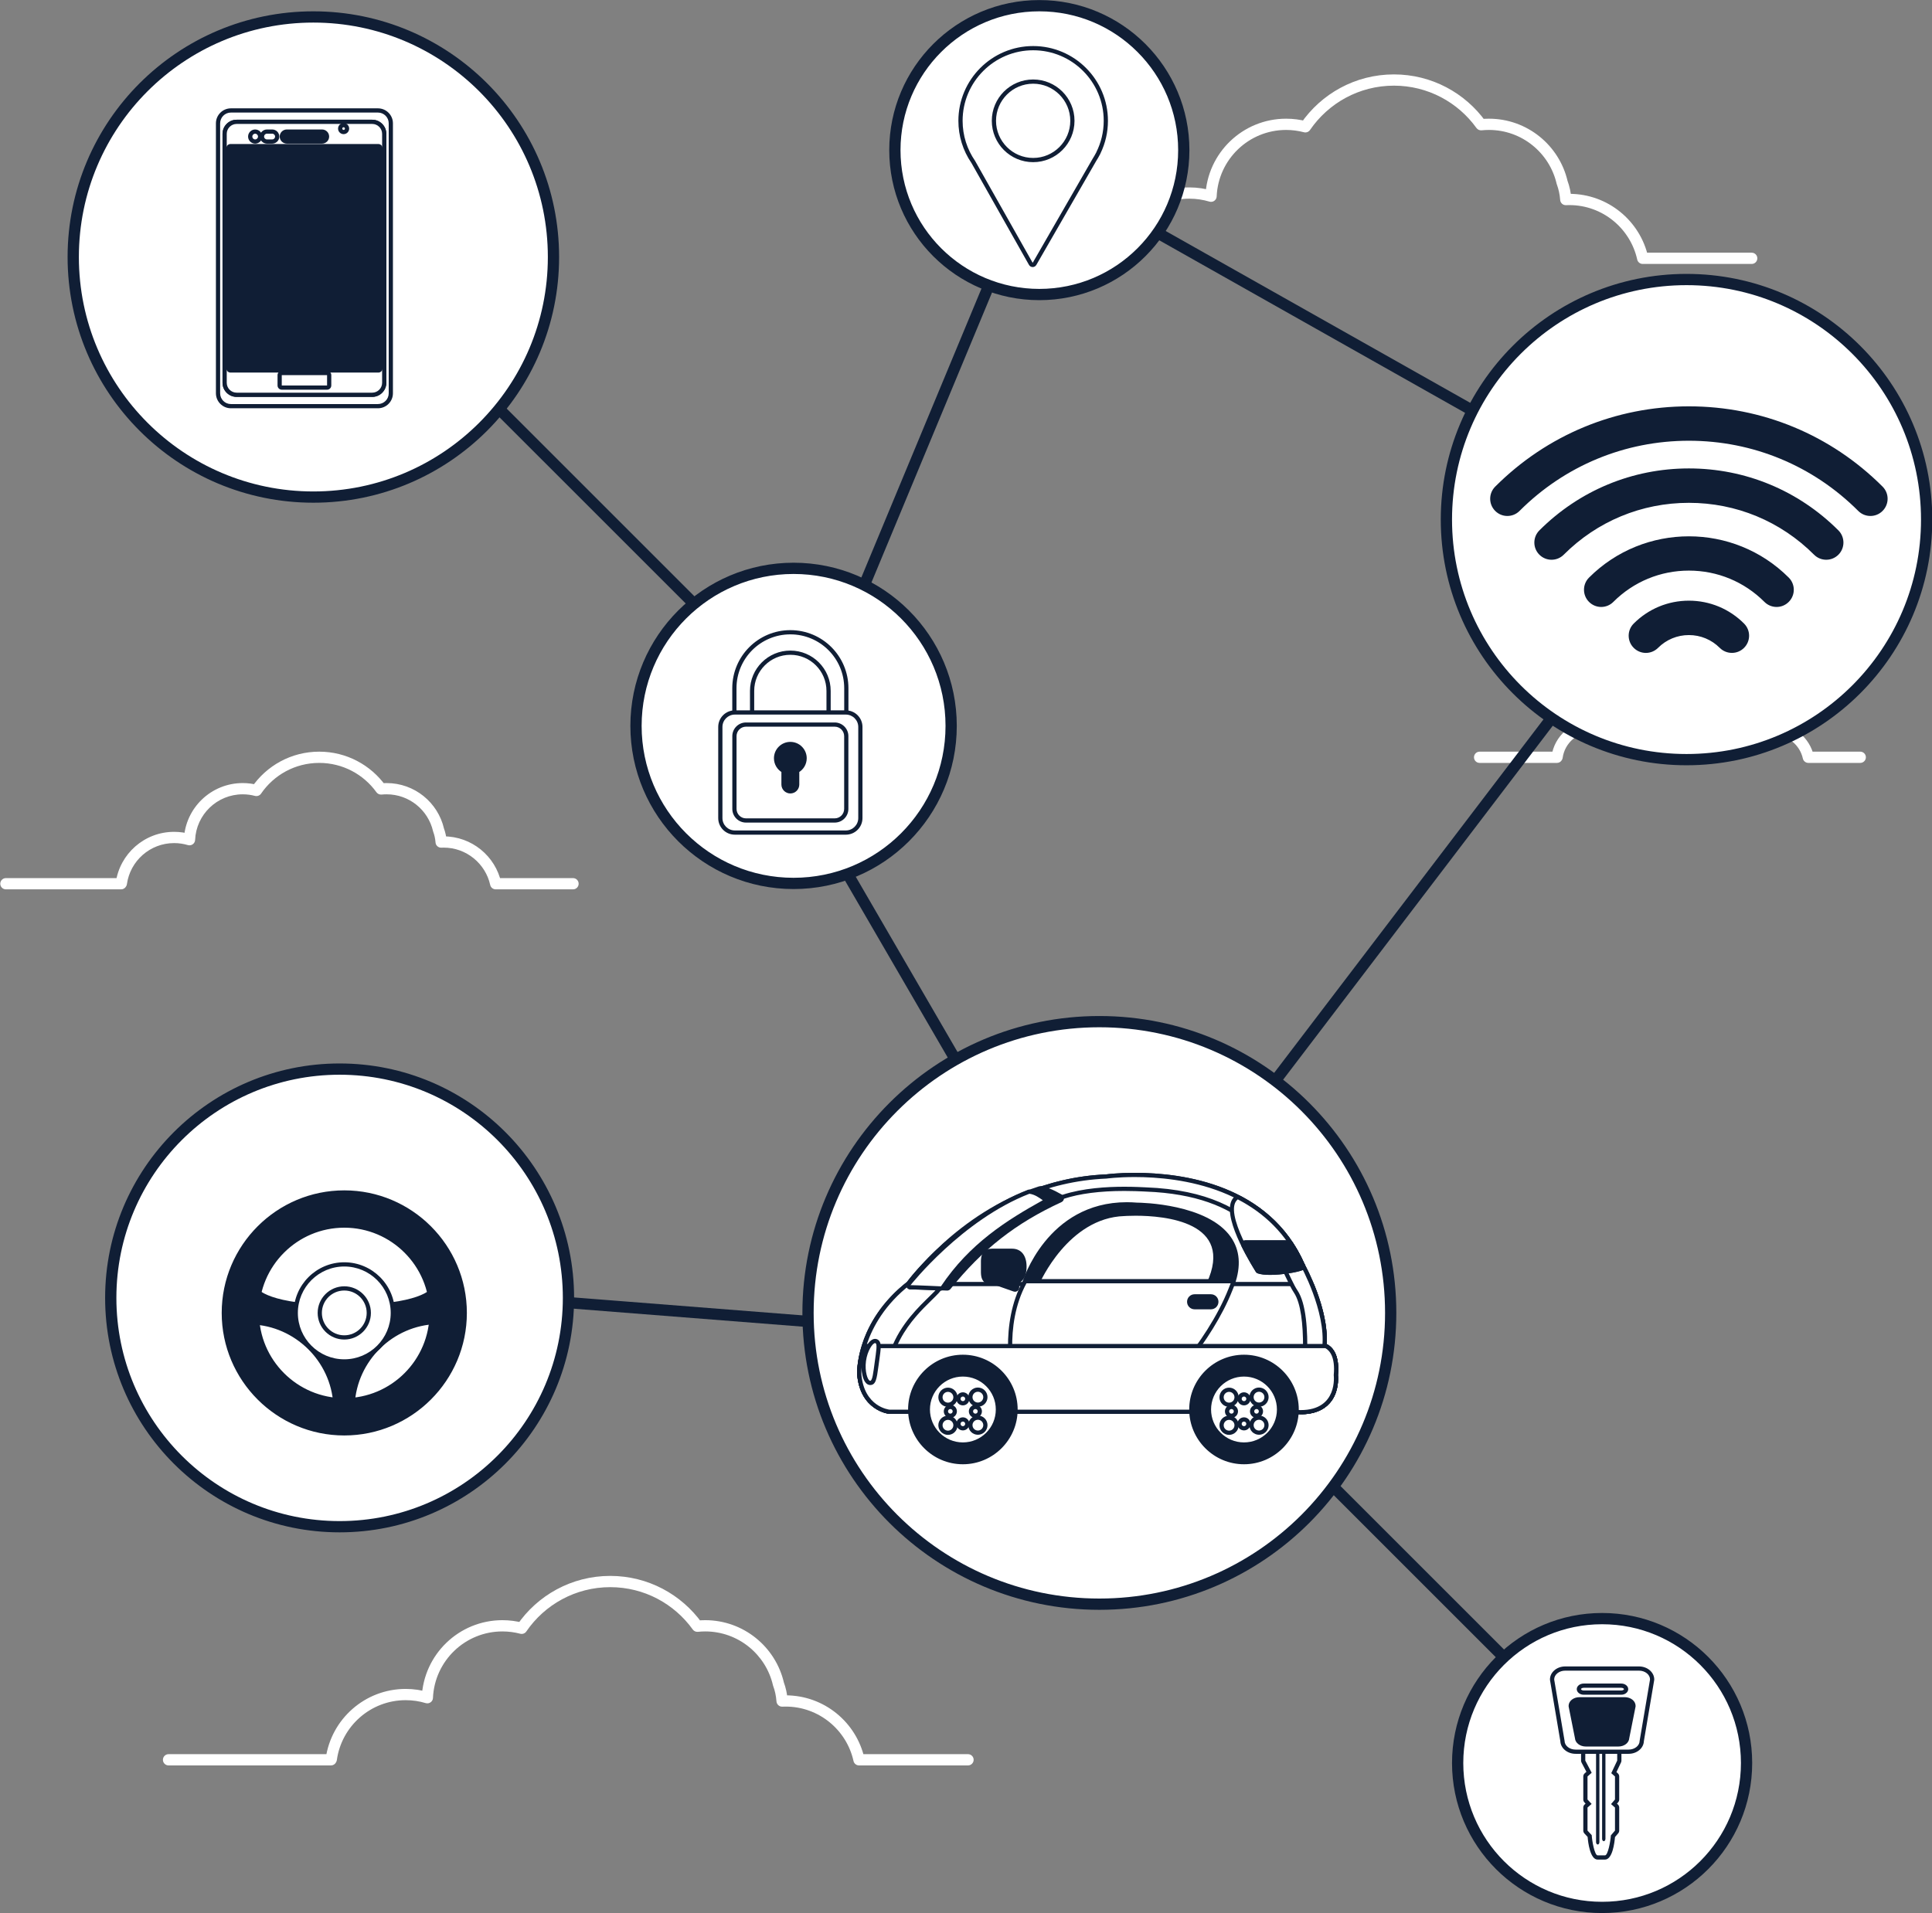 <?xml version="1.0" encoding="UTF-8"?><svg xmlns="http://www.w3.org/2000/svg" xmlns:xlink="http://www.w3.org/1999/xlink" height="340.0" preserveAspectRatio="xMidYMid meet" version="1.0" viewBox="46.8 49.1 343.3 340.0" width="343.3" zoomAndPan="magnify"><rect x="46.8" y="49.1" width="343.3" height="340.0" fill="#808080" stroke="none"/><defs><radialGradient cx="0" cy="0" fx="0" fy="0" gradientTransform="translate(212.598 212.6)" gradientUnits="userSpaceOnUse" id="b" r="276.744" xlink:actuate="onLoad" xlink:show="other" xlink:type="simple" xmlns:xlink="http://www.w3.org/1999/xlink"><stop offset="0" stop-color="#50acd1"/><stop offset=".125" stop-color="#50acd1"/><stop offset=".18" stop-color="#50acd1"/><stop offset=".203" stop-color="#50acd1"/><stop offset=".215" stop-color="#50acd1"/><stop offset=".313" stop-color="#50acd0"/><stop offset=".355" stop-color="#50abd0"/><stop offset=".395" stop-color="#50abcf"/><stop offset=".41" stop-color="#4faacf"/><stop offset=".445" stop-color="#4faacf"/><stop offset=".477" stop-color="#4fa9ce"/><stop offset=".492" stop-color="#4ea8cd"/><stop offset=".523" stop-color="#4da8cc"/><stop offset=".535" stop-color="#4da7cc"/><stop offset=".547" stop-color="#4da7cb"/><stop offset=".559" stop-color="#4da6ca"/><stop offset=".57" stop-color="#4da6ca"/><stop offset=".582" stop-color="#4ca5c9"/><stop offset=".594" stop-color="#4ca5c8"/><stop offset=".605" stop-color="#4ca4c8"/><stop offset=".617" stop-color="#4ba3c7"/><stop offset=".629" stop-color="#4ba3c7"/><stop offset=".637" stop-color="#4aa2c6"/><stop offset=".645" stop-color="#4aa1c5"/><stop offset=".652" stop-color="#4aa1c5"/><stop offset=".66" stop-color="#4aa1c4"/><stop offset=".668" stop-color="#49a0c4"/><stop offset=".676" stop-color="#499fc3"/><stop offset=".684" stop-color="#499fc2"/><stop offset=".691" stop-color="#489ec2"/><stop offset=".699" stop-color="#489ec1"/><stop offset=".707" stop-color="#479dc0"/><stop offset=".715" stop-color="#479cc0"/><stop offset=".723" stop-color="#479cbf"/><stop offset=".73" stop-color="#469bbe"/><stop offset=".738" stop-color="#469abd"/><stop offset=".746" stop-color="#4599bc"/><stop offset=".754" stop-color="#4599bc"/><stop offset=".758" stop-color="#4598bb"/><stop offset=".762" stop-color="#4598bb"/><stop offset=".766" stop-color="#4497ba"/><stop offset=".77" stop-color="#4497b9"/><stop offset=".773" stop-color="#4496b9"/><stop offset=".777" stop-color="#4496b8"/><stop offset=".781" stop-color="#4395b8"/><stop offset=".785" stop-color="#4395b8"/><stop offset=".789" stop-color="#4395b7"/><stop offset=".793" stop-color="#4294b7"/><stop offset=".797" stop-color="#4294b6"/><stop offset=".801" stop-color="#4293b5"/><stop offset=".805" stop-color="#4293b5"/><stop offset=".809" stop-color="#4192b4"/><stop offset=".813" stop-color="#4192b4"/><stop offset=".816" stop-color="#4191b3"/><stop offset=".82" stop-color="#4090b2"/><stop offset=".824" stop-color="#4090b2"/><stop offset=".828" stop-color="#408fb1"/><stop offset=".832" stop-color="#3f8fb1"/><stop offset=".836" stop-color="#3f8eb0"/><stop offset=".84" stop-color="#3f8eaf"/><stop offset=".844" stop-color="#3f8daf"/><stop offset=".848" stop-color="#3f8dae"/><stop offset=".852" stop-color="#3e8cad"/><stop offset=".855" stop-color="#3e8cad"/><stop offset=".859" stop-color="#3e8bac"/><stop offset=".863" stop-color="#3d8aac"/><stop offset=".867" stop-color="#3d8aab"/><stop offset=".871" stop-color="#3c89aa"/><stop offset=".875" stop-color="#3c89aa"/><stop offset=".879" stop-color="#3c88a9"/><stop offset=".883" stop-color="#3b87a8"/><stop offset=".887" stop-color="#3b86a7"/><stop offset=".891" stop-color="#3a86a6"/><stop offset=".895" stop-color="#3a85a6"/><stop offset=".898" stop-color="#3a84a5"/><stop offset=".902" stop-color="#3983a4"/><stop offset=".906" stop-color="#3983a3"/><stop offset=".91" stop-color="#3982a2"/><stop offset=".914" stop-color="#3881a1"/><stop offset=".918" stop-color="#3880a1"/><stop offset=".922" stop-color="#3780a0"/><stop offset=".926" stop-color="#377f9f"/><stop offset=".93" stop-color="#377e9e"/><stop offset=".934" stop-color="#377e9d"/><stop offset=".938" stop-color="#367d9d"/><stop offset=".941" stop-color="#367c9c"/><stop offset=".945" stop-color="#357b9b"/><stop offset=".949" stop-color="#357b9a"/><stop offset=".953" stop-color="#347a99"/><stop offset=".957" stop-color="#347998"/><stop offset=".961" stop-color="#337897"/><stop offset=".965" stop-color="#337796"/><stop offset=".969" stop-color="#327695"/><stop offset=".973" stop-color="#327594"/><stop offset=".977" stop-color="#317493"/><stop offset=".98" stop-color="#317392"/><stop offset=".984" stop-color="#317391"/><stop offset=".988" stop-color="#307290"/><stop offset=".992" stop-color="#30718f"/><stop offset=".996" stop-color="#2f708e"/><stop offset="1" stop-color="#2f708d"/></radialGradient><clipPath id="a"><path d="M 0 0 L 425.195 0 L 425.195 425.199 L 0 425.199 Z M 0 0"/></clipPath></defs><g><g clip-path="url(#a)"/><g id="change1_1"><path d="M 358.062 94.008 L 338.691 94.008 L 338.691 95.012 L 339.672 94.793 C 338.246 88.359 332.516 83.555 325.656 83.551 C 325.426 83.551 325.199 83.559 324.984 83.566 L 325.027 84.566 L 326.023 84.492 C 325.938 83.289 325.688 82.188 325.316 81.188 L 324.379 81.535 L 325.352 81.309 C 323.883 74.941 318.18 70.195 311.367 70.195 C 310.859 70.195 310.359 70.223 309.867 70.273 L 309.969 71.27 L 310.781 70.684 C 307.145 65.625 301.199 62.324 294.488 62.324 C 287.609 62.324 281.535 65.793 277.926 71.074 L 278.754 71.641 L 279.008 70.672 C 277.836 70.359 276.605 70.195 275.336 70.195 C 267.613 70.195 261.316 76.289 260.992 83.934 L 261.992 83.977 L 262.281 83.02 C 260.973 82.625 259.586 82.41 258.148 82.41 C 250.895 82.414 244.902 87.789 243.93 94.777 L 244.922 94.914 L 244.031 94.461 L 243.98 94.555 L 244.871 95.012 L 244.871 94.008 L 216.008 94.008 C 215.453 94.008 215.008 94.457 215.008 95.012 C 215.008 95.562 215.453 96.012 216.008 96.012 L 244.871 96.012 C 245.25 96.012 245.594 95.801 245.766 95.465 L 245.812 95.367 C 245.863 95.27 245.898 95.16 245.91 95.051 C 246.746 89.043 251.906 84.41 258.148 84.41 C 259.387 84.41 260.578 84.598 261.707 84.934 C 262 85.023 262.324 84.969 262.574 84.789 C 262.824 84.613 262.98 84.324 262.992 84.02 C 263.27 77.445 268.691 72.195 275.336 72.195 C 276.43 72.195 277.488 72.34 278.496 72.605 C 278.906 72.715 279.34 72.551 279.578 72.203 C 282.832 67.445 288.293 64.324 294.488 64.324 C 300.531 64.324 305.875 67.293 309.156 71.852 C 309.363 72.141 309.715 72.297 310.07 72.262 C 310.496 72.219 310.93 72.195 311.367 72.195 C 317.23 72.191 322.137 76.285 323.402 81.762 L 323.441 81.883 C 323.746 82.711 323.953 83.621 324.031 84.641 C 324.07 85.18 324.531 85.59 325.07 85.566 C 325.273 85.559 325.469 85.551 325.656 85.551 C 331.559 85.551 336.492 89.695 337.719 95.227 C 337.816 95.684 338.227 96.012 338.691 96.012 L 358.062 96.012 C 358.617 96.012 359.062 95.562 359.062 95.012 C 359.062 94.457 358.617 94.012 358.062 94.012" fill="#fff"/></g><g id="change1_2"><path d="M 218.809 360.875 L 199.438 360.875 L 199.438 361.875 L 200.414 361.656 C 198.988 355.227 193.258 350.418 186.398 350.418 C 186.172 350.418 185.945 350.422 185.727 350.434 L 185.773 351.434 L 186.77 351.359 C 186.68 350.156 186.434 349.055 186.059 348.051 L 185.121 348.402 L 186.098 348.176 C 184.625 341.805 178.926 337.062 172.109 337.059 C 171.602 337.059 171.102 337.086 170.605 337.141 L 170.711 338.133 L 171.523 337.551 C 167.887 332.488 161.941 329.191 155.234 329.191 C 148.355 329.191 142.277 332.66 138.672 337.938 L 139.496 338.504 L 139.75 337.535 C 138.578 337.227 137.348 337.059 136.078 337.059 C 128.355 337.062 122.062 343.156 121.738 350.801 L 122.738 350.844 L 123.023 349.887 C 121.715 349.492 120.328 349.277 118.891 349.277 C 111.641 349.281 105.648 354.652 104.676 361.641 L 105.664 361.777 L 104.773 361.324 L 104.727 361.418 L 105.617 361.875 L 105.617 360.875 L 76.75 360.875 C 76.199 360.875 75.75 361.32 75.75 361.875 C 75.75 362.426 76.199 362.875 76.75 362.875 L 105.617 362.875 C 105.992 362.875 106.336 362.664 106.508 362.328 L 106.559 362.23 C 106.605 362.133 106.641 362.027 106.656 361.914 C 107.492 355.91 112.652 351.277 118.891 351.277 C 120.129 351.277 121.324 351.461 122.449 351.801 C 122.742 351.887 123.066 351.836 123.316 351.656 C 123.566 351.48 123.723 351.191 123.734 350.887 C 124.016 344.309 129.434 339.059 136.078 339.059 C 137.172 339.059 138.23 339.203 139.242 339.469 C 139.652 339.578 140.086 339.414 140.324 339.066 C 143.574 334.312 149.039 331.191 155.234 331.191 C 161.277 331.191 166.621 334.156 169.898 338.719 C 170.109 339.012 170.461 339.164 170.816 339.129 C 171.242 339.082 171.676 339.059 172.109 339.059 C 177.977 339.059 182.883 343.148 184.148 348.625 L 184.184 348.75 C 184.492 349.574 184.699 350.484 184.773 351.508 C 184.816 352.043 185.281 352.457 185.82 352.43 C 186.016 352.422 186.207 352.418 186.398 352.418 C 192.301 352.414 197.234 356.562 198.461 362.09 C 198.562 362.547 198.969 362.875 199.438 362.875 L 218.809 362.875 C 219.359 362.875 219.809 362.426 219.809 361.875 C 219.809 361.32 219.359 360.875 218.809 360.875" fill="#fff"/></g><g id="change1_3"><path d="M 148.621 205.168 L 134.883 205.168 L 134.883 206.168 L 135.859 205.953 C 134.816 201.258 130.637 197.754 125.633 197.75 C 125.465 197.75 125.301 197.754 125.137 197.766 L 125.188 198.762 L 126.184 198.688 C 126.117 197.809 125.938 196.996 125.66 196.262 L 124.727 196.613 L 125.699 196.387 C 124.629 191.738 120.469 188.277 115.496 188.277 C 115.125 188.277 114.762 188.297 114.402 188.332 L 114.504 189.328 L 115.316 188.742 C 112.684 185.082 108.379 182.695 103.523 182.695 C 98.543 182.695 94.145 185.203 91.535 189.027 L 92.359 189.59 L 92.617 188.625 C 91.762 188.398 90.859 188.277 89.934 188.277 C 84.301 188.277 79.707 192.723 79.473 198.301 L 80.469 198.344 L 80.758 197.383 C 79.805 197.102 78.789 196.945 77.742 196.945 C 72.453 196.945 68.078 200.863 67.371 205.965 L 68.359 206.102 L 67.473 205.645 L 67.438 205.711 L 68.328 206.168 L 68.328 205.168 L 47.848 205.168 C 47.297 205.168 46.848 205.617 46.848 206.168 C 46.848 206.723 47.297 207.168 47.848 207.168 L 68.328 207.168 C 68.699 207.168 69.043 206.957 69.215 206.625 L 69.25 206.559 C 69.301 206.461 69.336 206.352 69.352 206.238 C 69.926 202.121 73.461 198.941 77.742 198.945 C 78.594 198.945 79.41 199.07 80.184 199.301 C 80.477 199.391 80.801 199.336 81.051 199.156 C 81.301 198.98 81.457 198.691 81.469 198.387 C 81.66 193.875 85.379 190.273 89.934 190.277 C 90.688 190.277 91.41 190.375 92.105 190.559 C 92.512 190.664 92.949 190.504 93.188 190.156 C 95.441 186.855 99.227 184.695 103.523 184.695 C 107.715 184.695 111.418 186.75 113.691 189.91 C 113.898 190.199 114.25 190.355 114.605 190.32 C 114.898 190.293 115.195 190.277 115.496 190.277 C 119.52 190.273 122.883 193.078 123.75 196.836 L 123.789 196.965 C 123.996 197.52 124.137 198.137 124.191 198.836 C 124.23 199.379 124.699 199.789 125.238 199.762 C 125.371 199.754 125.5 199.75 125.633 199.75 C 129.68 199.75 133.066 202.594 133.906 206.387 C 134.008 206.844 134.414 207.168 134.883 207.168 L 148.621 207.168 C 149.176 207.168 149.621 206.723 149.621 206.168 C 149.621 205.617 149.176 205.168 148.621 205.168" fill="#fff"/></g><g id="change1_4"><path d="M 377.352 182.695 L 368.129 182.695 L 368.129 183.695 L 369.105 183.477 C 368.375 180.18 365.438 177.719 361.922 177.715 C 361.793 177.715 361.684 177.719 361.582 177.723 L 361.621 178.723 L 362.617 178.648 C 362.574 178.027 362.445 177.453 362.25 176.93 L 361.312 177.277 L 362.285 177.055 C 361.531 173.789 358.609 171.355 355.117 171.355 C 354.855 171.355 354.598 171.371 354.348 171.395 L 354.449 172.391 L 355.262 171.809 C 353.438 169.266 350.449 167.609 347.082 167.609 C 343.629 167.609 340.574 169.352 338.766 172.004 L 339.59 172.566 L 339.844 171.598 C 339.242 171.441 338.613 171.355 337.965 171.355 C 334.004 171.355 330.777 174.48 330.609 178.398 L 331.609 178.441 L 331.898 177.484 C 331.227 177.281 330.512 177.172 329.777 177.176 C 326.062 177.176 322.988 179.926 322.492 183.512 L 323.48 183.648 L 322.582 183.207 L 322.562 183.254 L 323.461 183.695 L 323.461 182.695 L 309.715 182.695 C 309.16 182.695 308.715 183.141 308.715 183.695 C 308.715 184.246 309.16 184.695 309.715 184.695 L 323.461 184.695 C 323.844 184.695 324.188 184.477 324.355 184.133 L 324.379 184.09 C 324.426 183.996 324.457 183.887 324.473 183.785 C 324.836 181.184 327.074 179.172 329.777 179.176 C 330.316 179.176 330.836 179.254 331.324 179.398 C 331.617 179.488 331.941 179.434 332.191 179.258 C 332.441 179.078 332.598 178.789 332.609 178.484 C 332.73 175.633 335.078 173.355 337.965 173.355 C 338.438 173.355 338.895 173.418 339.336 173.531 C 339.742 173.641 340.176 173.48 340.414 173.129 C 341.871 171.004 344.309 169.609 347.082 169.609 C 349.785 169.609 352.172 170.934 353.641 172.973 C 353.848 173.266 354.195 173.422 354.555 173.387 C 354.742 173.367 354.93 173.355 355.117 173.355 C 357.66 173.352 359.789 175.129 360.34 177.504 L 360.375 177.629 C 360.504 177.973 360.594 178.359 360.625 178.797 C 360.664 179.336 361.121 179.742 361.66 179.723 C 361.762 179.719 361.848 179.715 361.922 179.715 C 364.48 179.711 366.621 181.512 367.152 183.91 C 367.254 184.367 367.66 184.695 368.129 184.695 L 377.352 184.695 C 377.902 184.695 378.352 184.246 378.352 183.695 C 378.352 183.141 377.902 182.695 377.352 182.695" fill="#fff"/></g><g id="change1_5"><path d="M 119.145 105.449 L 192.48 178.781" fill="#fff"/></g><g id="change2_1"><path d="M 118.438 106.156 L 191.773 179.488 C 192.164 179.879 192.797 179.879 193.188 179.488 C 193.578 179.098 193.578 178.465 193.188 178.074 L 119.855 104.742 C 119.465 104.352 118.828 104.352 118.438 104.742 C 118.051 105.133 118.051 105.766 118.438 106.156" fill="#101e35"/></g><g id="change1_6"><path d="M 255.812 285.449 L 329.145 358.781" fill="#fff"/></g><g id="change2_2"><path d="M 255.105 286.156 L 328.438 359.488 C 328.828 359.879 329.465 359.879 329.855 359.488 C 330.242 359.102 330.242 358.465 329.855 358.074 L 256.52 284.742 C 256.129 284.352 255.496 284.352 255.105 284.742 C 254.715 285.133 254.715 285.766 255.105 286.156" fill="#101e35"/></g><g id="change1_7"><path d="M 132.117 279.391 L 235.508 287.508" fill="#fff"/></g><g id="change2_3"><path d="M 132.039 280.387 L 235.43 288.504 C 235.98 288.547 236.461 288.137 236.504 287.586 C 236.547 287.035 236.137 286.555 235.586 286.512 L 132.195 278.395 C 131.645 278.352 131.164 278.762 131.121 279.312 C 131.078 279.863 131.488 280.344 132.039 280.387" fill="#101e35"/></g><g id="change1_8"><path d="M 230.387 80.902 L 190.574 176.664" fill="#fff"/></g><g id="change2_4"><path d="M 229.461 80.516 L 189.652 176.281 C 189.438 176.789 189.68 177.375 190.191 177.586 C 190.699 177.801 191.285 177.559 191.496 177.047 L 231.309 81.285 C 231.52 80.773 231.277 80.191 230.77 79.977 C 230.258 79.766 229.672 80.008 229.461 80.516" fill="#101e35"/></g><g id="change1_9"><path d="M 335.145 160.117 L 243.953 279.844" fill="#fff"/></g><g id="change2_5"><path d="M 334.352 159.512 L 243.156 279.238 C 242.824 279.676 242.906 280.305 243.348 280.641 C 243.785 280.973 244.414 280.891 244.75 280.449 L 335.941 160.723 C 336.277 160.285 336.191 159.656 335.754 159.32 C 335.312 158.988 334.688 159.07 334.352 159.512" fill="#101e35"/></g><g id="change1_10"><path d="M 189.777 191.273 L 241.852 280.961" fill="#fff"/></g><g id="change2_6"><path d="M 188.91 191.773 L 240.984 281.461 C 241.262 281.938 241.875 282.102 242.352 281.824 C 242.828 281.547 242.992 280.934 242.715 280.457 L 190.641 190.77 C 190.363 190.293 189.754 190.129 189.273 190.406 C 188.797 190.684 188.633 191.297 188.91 191.773" fill="#101e35"/></g><g id="change1_11"><path d="M 232.656 79.297 L 322.973 130.27" fill="#fff"/></g><g id="change2_7"><path d="M 232.164 80.164 L 322.48 131.141 C 322.961 131.41 323.57 131.242 323.844 130.762 C 324.113 130.277 323.945 129.668 323.465 129.398 L 233.148 78.426 C 232.664 78.152 232.055 78.324 231.785 78.805 C 231.512 79.285 231.684 79.895 232.164 80.164" fill="#101e35"/></g><g id="change1_12"><path d="M 145.148 94.781 C 145.148 118.348 126.047 137.449 102.48 137.449 C 78.914 137.449 59.816 118.348 59.816 94.781 C 59.816 71.219 78.914 52.113 102.48 52.113 C 126.047 52.113 145.148 71.219 145.148 94.781" fill="#fff"/></g><g id="change2_8"><path d="M 145.148 94.781 L 144.148 94.781 C 144.148 106.289 139.484 116.699 131.945 124.242 C 124.398 131.785 113.988 136.445 102.48 136.449 C 90.973 136.445 80.562 131.785 73.02 124.242 C 65.477 116.699 60.816 106.289 60.816 94.781 C 60.816 83.273 65.477 72.859 73.02 65.316 C 80.562 57.777 90.973 53.113 102.48 53.113 C 113.988 53.113 124.398 57.777 131.945 65.316 C 139.484 72.859 144.148 83.27 144.148 94.781 L 146.148 94.781 C 146.148 70.664 126.598 51.113 102.48 51.113 C 78.363 51.113 58.816 70.664 58.812 94.781 C 58.816 118.898 78.363 138.445 102.48 138.449 C 126.598 138.445 146.148 118.898 146.148 94.781 L 145.148 94.781" fill="#101e35"/></g><g id="change1_13"><path d="M 389.148 141.445 C 389.148 165.012 370.047 184.113 346.48 184.113 C 322.914 184.113 303.812 165.012 303.812 141.445 C 303.812 117.883 322.914 98.781 346.48 98.781 C 370.047 98.781 389.148 117.883 389.148 141.445" fill="#fff"/></g><g id="change2_9"><path d="M 389.148 141.445 L 388.148 141.445 C 388.148 152.957 383.484 163.367 375.945 170.91 C 368.398 178.453 357.988 183.113 346.48 183.113 C 334.973 183.113 324.562 178.453 317.02 170.91 C 309.477 163.367 304.816 152.957 304.812 141.445 C 304.816 129.938 309.477 119.527 317.02 111.984 C 324.562 104.441 334.973 99.781 346.48 99.781 C 357.988 99.781 368.398 104.441 375.945 111.984 C 383.484 119.527 388.148 129.938 388.148 141.445 L 390.148 141.445 C 390.148 117.328 370.598 97.781 346.48 97.781 C 322.363 97.781 302.816 117.328 302.812 141.445 C 302.816 165.562 322.363 185.113 346.48 185.113 C 370.598 185.113 390.148 165.562 390.148 141.445 L 389.148 141.445" fill="#101e35"/></g><g id="change1_14"><path d="M 215.812 178.113 C 215.812 193.578 203.277 206.113 187.812 206.113 C 172.352 206.113 159.812 193.578 159.812 178.113 C 159.812 162.652 172.352 150.113 187.812 150.113 C 203.277 150.113 215.812 162.652 215.812 178.113" fill="#fff"/></g><g id="change2_10"><path d="M 215.812 178.113 L 214.812 178.113 C 214.812 185.574 211.793 192.316 206.906 197.207 C 202.016 202.094 195.273 205.113 187.812 205.113 C 180.355 205.113 173.609 202.094 168.723 197.207 C 163.836 192.316 160.816 185.574 160.812 178.113 C 160.816 170.656 163.836 163.91 168.723 159.023 C 173.609 154.137 180.355 151.117 187.812 151.113 C 195.273 151.117 202.016 154.137 206.906 159.023 C 211.793 163.914 214.812 170.656 214.812 178.113 L 216.812 178.113 C 216.812 162.098 203.828 149.117 187.812 149.113 C 171.797 149.117 158.816 162.098 158.812 178.113 C 158.816 194.133 171.797 207.113 187.812 207.113 C 203.828 207.113 216.812 194.133 216.812 178.113 L 215.812 178.113" fill="#101e35"/></g><g id="change1_15"><path d="M 257.148 75.781 C 257.148 89.957 245.656 101.449 231.48 101.449 C 217.305 101.449 205.812 89.957 205.812 75.781 C 205.812 61.605 217.305 50.113 231.48 50.113 C 245.656 50.113 257.148 61.605 257.148 75.781" fill="#fff"/></g><g id="change2_11"><path d="M 257.148 75.781 L 256.148 75.781 C 256.148 82.594 253.391 88.758 248.922 93.223 C 244.457 97.688 238.297 100.445 231.48 100.449 C 224.664 100.445 218.508 97.688 214.039 93.223 C 209.574 88.758 206.816 82.594 206.812 75.781 C 206.816 68.969 209.574 62.805 214.039 58.34 C 218.508 53.871 224.664 51.113 231.48 51.113 C 238.297 51.113 244.457 53.871 248.922 58.34 C 253.391 62.805 256.148 68.969 256.148 75.781 L 258.148 75.781 C 258.148 61.055 246.211 49.113 231.48 49.113 C 216.754 49.113 204.816 61.055 204.812 75.781 C 204.816 90.508 216.754 102.445 231.48 102.449 C 246.211 102.445 258.148 90.508 258.148 75.781 L 257.148 75.781" fill="#101e35"/></g><g id="change1_16"><path d="M 357.148 362.449 C 357.148 376.621 345.656 388.113 331.48 388.113 C 317.305 388.113 305.812 376.621 305.812 362.449 C 305.812 348.273 317.305 336.781 331.48 336.781 C 345.656 336.781 357.148 348.273 357.148 362.449" fill="#fff"/></g><g id="change2_12"><path d="M 357.148 362.449 L 356.148 362.449 C 356.148 369.262 353.391 375.422 348.922 379.891 C 344.457 384.355 338.297 387.113 331.48 387.113 C 324.664 387.113 318.508 384.355 314.039 379.891 C 309.574 375.422 306.816 369.262 306.812 362.449 C 306.816 355.633 309.574 349.473 314.039 345.008 C 318.508 340.539 324.664 337.781 331.48 337.781 C 338.297 337.781 344.457 340.539 348.922 345.008 C 353.391 349.473 356.148 355.633 356.148 362.449 L 358.148 362.449 C 358.148 347.723 346.211 335.781 331.48 335.781 C 316.754 335.781 304.816 347.723 304.812 362.449 C 304.816 377.176 316.754 389.113 331.48 389.113 C 346.211 389.113 358.148 377.176 358.148 362.449 L 357.148 362.449" fill="#101e35"/></g><g id="change1_17"><path d="M 147.812 279.781 C 147.812 302.238 129.605 320.449 107.148 320.449 C 84.688 320.449 66.48 302.238 66.48 279.781 C 66.48 257.324 84.688 239.113 107.148 239.113 C 129.605 239.113 147.812 257.324 147.812 279.781" fill="#fff"/></g><g id="change2_13"><path d="M 147.812 279.781 L 146.812 279.781 C 146.812 290.738 142.375 300.648 135.195 307.828 C 128.016 315.012 118.105 319.449 107.148 319.449 C 96.191 319.449 86.281 315.012 79.098 307.828 C 71.918 300.648 67.48 290.738 67.48 279.781 C 67.48 268.824 71.918 258.914 79.098 251.734 C 86.281 244.555 96.191 240.117 107.148 240.113 C 118.105 240.117 128.016 244.555 135.195 251.734 C 142.375 258.914 146.812 268.824 146.812 279.781 L 148.812 279.781 C 148.812 256.77 130.16 238.117 107.148 238.113 C 84.137 238.117 65.48 256.77 65.48 279.781 C 65.48 302.793 84.137 321.449 107.148 321.449 C 130.16 321.449 148.812 302.793 148.812 279.781 L 147.812 279.781" fill="#101e35"/></g><g id="change1_18"><path d="M 293.914 282.449 C 293.914 311.035 270.738 334.219 242.148 334.219 C 213.559 334.219 190.379 311.035 190.379 282.449 C 190.379 253.859 213.559 230.68 242.148 230.68 C 270.738 230.68 293.914 253.859 293.914 282.449" fill="#fff"/></g><g id="change2_14"><path d="M 293.914 282.449 L 292.914 282.449 C 292.914 296.469 287.234 309.156 278.047 318.348 C 268.855 327.535 256.168 333.215 242.148 333.215 C 228.125 333.215 215.441 327.535 206.25 318.348 C 197.059 309.156 191.379 296.469 191.379 282.449 C 191.379 268.426 197.059 255.742 206.25 246.551 C 215.441 237.359 228.125 231.68 242.148 231.68 C 256.168 231.68 268.855 237.359 278.047 246.551 C 287.234 255.742 292.914 268.426 292.914 282.449 L 294.914 282.449 C 294.914 253.305 271.289 229.68 242.148 229.68 C 213.008 229.68 189.379 253.305 189.379 282.449 C 189.379 311.59 213.008 335.215 242.148 335.219 C 271.289 335.215 294.914 311.59 294.914 282.449 L 293.914 282.449" fill="#101e35"/></g><g id="change1_19"><path d="M 277.922 300.094 C 277.469 300.094 276.988 300.066 276.492 300.012 L 204.844 300.016 C 204.758 300.008 199.953 299.453 199.48 293.312 C 199.465 292.977 199.176 285.238 206.93 278.316 C 206.996 278.254 207.086 278.219 207.18 278.219 L 207.215 278.223 C 207.453 278.223 207.98 278.137 208.16 277.355 L 208.223 277.223 C 208.352 277.039 221.465 259.105 243.395 258.199 C 243.441 258.191 245.406 257.926 248.449 257.926 C 256.953 257.926 272.137 259.992 278.238 273.852 C 278.406 274.152 282.664 281.898 282.156 288.238 C 282.449 288.344 282.879 288.566 283.27 289.035 C 284.059 289.988 284.359 291.508 284.168 293.547 C 284.18 293.578 284.508 296.297 282.801 298.234 C 281.719 299.469 280.074 300.094 277.922 300.094" fill="#fff"/></g><g id="change2_15"><path d="M 248.449 257.551 C 245.57 257.551 243.645 257.789 243.348 257.828 C 221.254 258.758 208.047 276.82 207.918 277.004 C 207.859 277.086 207.816 277.176 207.797 277.27 C 207.707 277.652 207.52 277.848 207.234 277.848 L 207.133 277.84 C 206.961 277.84 206.82 277.91 206.68 278.035 C 198.793 285.074 199.09 292.988 199.105 293.32 C 199.602 299.793 204.719 300.379 204.77 300.387 L 204.844 300.391 L 276.492 300.391 C 276.988 300.441 277.469 300.469 277.922 300.469 C 280.188 300.469 281.926 299.801 283.082 298.484 C 284.742 296.598 284.598 294.027 284.547 293.508 C 284.734 291.398 284.402 289.816 283.559 288.797 C 283.223 288.391 282.855 288.145 282.547 287.996 C 282.918 281.73 278.91 274.293 278.566 273.672 C 272.371 259.645 257.039 257.551 248.449 257.551 Z M 248.449 258.301 C 256.461 258.301 271.816 260.203 277.895 274.004 C 277.895 274.004 282.434 282.168 281.754 288.52 C 281.754 288.52 284.246 288.75 283.793 293.512 C 283.793 293.512 284.594 299.719 277.922 299.719 C 277.488 299.719 277.027 299.691 276.535 299.641 L 204.844 299.641 C 204.844 299.641 200.309 299.184 199.855 293.285 C 199.855 293.285 199.469 285.477 207.18 278.594 L 207.234 278.598 C 207.461 278.598 208.277 278.52 208.527 277.441 C 208.527 277.441 221.406 259.484 243.41 258.574 C 243.41 258.574 245.398 258.301 248.449 258.301" fill="#101e35"/></g><g id="change2_16"><path d="M 229.195 277.559 C 229.074 277.559 228.965 277.5 228.895 277.406 C 228.824 277.312 228.801 277.188 228.836 277.074 C 228.875 276.938 233.094 263.148 247.023 263.148 C 247.617 263.148 248.23 263.176 248.844 263.227 C 249.312 263.227 261.105 263.355 265.191 269.164 C 266.746 271.375 266.965 274.113 265.836 277.309 C 265.781 277.457 265.641 277.559 265.48 277.559 L 229.195 277.559" fill="#101e35"/></g><g id="change2_17"><path d="M 247.023 262.773 L 247.023 263.523 L 247.023 262.773 C 232.816 262.773 228.516 276.828 228.477 276.969 C 228.406 277.195 228.453 277.441 228.594 277.633 C 228.734 277.82 228.957 277.934 229.195 277.934 L 265.48 277.934 C 265.801 277.934 266.082 277.73 266.188 277.434 C 267.359 274.117 267.125 271.266 265.496 268.949 C 261.363 263.07 249.668 262.855 248.844 262.848 C 248.23 262.801 247.617 262.773 247.023 262.773 Z M 247.023 263.523 C 247.602 263.523 248.195 263.551 248.812 263.598 C 248.812 263.598 270.238 263.715 265.48 277.184 L 229.195 277.184 C 229.195 277.184 233.215 263.523 247.023 263.523" fill="#101e35"/></g><g id="change1_20"><path d="M 231.551 277.527 C 231.426 277.527 231.305 277.465 231.234 277.359 C 231.168 277.254 231.156 277.121 231.207 277.004 C 231.258 276.887 236.469 265.164 246.582 264.859 C 246.598 264.859 247.375 264.801 248.594 264.801 C 252.469 264.801 259.344 265.383 261.844 269.297 C 263.164 271.355 263.066 274.055 261.562 277.312 C 261.5 277.441 261.367 277.527 261.223 277.527 L 231.551 277.527" fill="#fff"/></g><g id="change2_18"><path d="M 248.594 264.426 C 247.359 264.426 246.566 264.484 246.535 264.484 C 236.223 264.797 231.074 276.363 230.863 276.855 C 230.762 277.086 230.785 277.355 230.922 277.562 C 231.062 277.777 231.297 277.902 231.551 277.902 L 261.223 277.902 C 261.516 277.902 261.777 277.734 261.902 277.469 C 263.465 274.09 263.555 271.27 262.16 269.094 C 259.562 265.031 252.547 264.426 248.594 264.426 Z M 248.594 265.176 C 253.66 265.176 266.273 266.23 261.223 277.152 L 231.551 277.152 C 231.551 277.152 236.602 265.535 246.594 265.234 C 246.594 265.234 247.375 265.176 248.594 265.176" fill="#101e35"/></g><g id="change1_21"><path d="M 277.922 300.094 C 277.469 300.094 276.988 300.066 276.492 300.012 L 204.844 300.016 C 204.758 300.008 199.953 299.453 199.48 293.312 C 199.465 292.977 199.223 285.23 207.379 277.945 C 207.484 277.84 207.902 277.438 208.195 277.336 L 208.32 277.312 L 279.613 277.312 C 279.766 277.312 279.902 277.406 279.961 277.547 C 281.133 280.43 282.445 284.586 282.156 288.238 C 282.449 288.344 282.879 288.566 283.27 289.035 C 284.059 289.988 284.359 291.508 284.168 293.547 C 284.18 293.578 284.508 296.297 282.801 298.238 C 281.719 299.469 280.074 300.094 277.922 300.094" fill="#fff"/></g><g id="change2_19"><path d="M 279.613 276.938 L 208.32 276.938 L 208.066 276.98 C 207.742 277.098 207.363 277.434 207.102 277.691 C 198.84 285.07 199.09 292.984 199.105 293.316 C 199.602 299.793 204.719 300.379 204.77 300.387 L 204.844 300.391 L 276.492 300.391 C 276.988 300.441 277.469 300.469 277.922 300.469 C 280.188 300.469 281.926 299.801 283.086 298.484 C 284.742 296.594 284.598 294.027 284.547 293.508 C 284.734 291.398 284.402 289.816 283.559 288.797 C 283.223 288.391 282.855 288.145 282.547 287.996 C 282.762 284.336 281.469 280.254 280.309 277.406 C 280.195 277.121 279.922 276.938 279.613 276.938 Z M 279.613 277.688 C 280.816 280.645 282.141 284.879 281.754 288.52 C 281.754 288.52 284.246 288.75 283.793 293.512 C 283.793 293.512 284.598 299.719 277.922 299.719 C 277.488 299.719 277.027 299.691 276.535 299.641 L 204.844 299.641 C 204.844 299.641 200.309 299.184 199.855 293.285 C 199.855 293.285 199.512 285.477 207.629 278.223 C 207.629 278.223 208.086 277.77 208.32 277.688 L 279.613 277.688" fill="#101e35"/></g><g id="change1_22"><path d="M 240.801 298.969 C 236.352 298.969 228.691 298.578 227.359 295.969 C 226.527 294.027 224.816 284.41 228.863 277.004 C 228.93 276.883 229.059 276.809 229.195 276.809 L 265.48 276.809 C 265.605 276.809 265.723 276.867 265.789 276.973 C 265.859 277.074 265.875 277.203 265.832 277.316 L 265.445 278.281 C 261.652 287.93 252.488 297.555 250.969 297.988 C 249.895 298.531 245.418 298.969 240.805 298.969 L 240.801 298.969" fill="#fff"/></g><g id="change2_20"><path d="M 265.484 276.434 L 229.195 276.434 C 228.922 276.434 228.668 276.582 228.535 276.82 C 224.422 284.352 226.168 294.141 227.004 296.094 C 228.375 298.785 235.262 299.344 240.801 299.344 C 245.02 299.344 250.113 298.965 251.246 298.262 C 253.539 297.113 262.176 287.617 265.797 278.418 L 265.977 277.965 C 266.035 277.812 266.102 277.66 266.16 277.508 C 266.207 277.406 266.234 277.297 266.234 277.184 C 266.234 276.77 265.898 276.434 265.484 276.434 Z M 265.48 277.184 C 265.355 277.504 265.223 277.82 265.098 278.145 C 261.199 288.055 251.75 297.629 250.875 297.629 L 250.852 297.625 C 250.047 298.121 245.602 298.594 240.801 298.594 C 235.039 298.594 228.773 297.914 227.695 295.797 C 227.066 294.328 225.07 284.727 229.195 277.184 L 265.48 277.184 M 265.48 277.184 L 265.484 277.184" fill="#101e35"/></g><g id="change1_23"><path d="M 282.797 298.012 L 282.602 297.957 C 282.434 297.852 282.371 297.637 282.465 297.465 L 283.105 296.238 C 283.168 296.109 283.301 296.035 283.438 296.035 L 283.586 296.066 C 283.77 296.145 283.855 296.355 283.789 296.539 C 283.613 297.02 283.383 297.465 283.102 297.855 C 283.027 297.957 282.91 298.012 282.797 298.012" fill="#fff"/></g><g id="change2_21"><path d="M 283.438 295.66 L 283.344 295.668 C 283.23 295.68 283.125 295.719 283.031 295.777 L 282.816 295.988 L 282.762 296.082 C 282.641 296.316 282.52 296.555 282.395 296.789 L 282.133 297.289 C 281.949 297.641 282.066 298.07 282.402 298.273 C 282.523 298.352 282.66 298.387 282.797 298.387 C 283.027 298.387 283.258 298.277 283.402 298.074 C 283.695 297.672 283.938 297.215 284.121 296.723 C 284.164 296.629 284.188 296.523 284.188 296.41 C 284.188 296.004 283.867 295.672 283.461 295.66 Z M 283.438 296.41 C 283.285 296.824 283.078 297.242 282.797 297.637 C 283.008 297.227 283.227 296.82 283.438 296.41 M 283.438 296.41 L 283.441 296.41" fill="#101e35"/></g><g id="change1_24"><path d="M 278.246 300.086 C 278.141 300.086 278.039 300.039 277.969 299.961 C 277.895 299.875 277.859 299.766 277.875 299.656 C 277.973 298.992 280.191 283.363 277.035 278.652 C 276.574 277.965 276.141 277.047 275.633 275.98 C 273.004 270.445 268.605 261.184 250.398 260.508 L 249.965 260.484 C 249.25 260.453 248.059 260.398 246.586 260.398 C 242.227 260.398 238.574 260.871 235.734 261.805 C 227.852 264.395 217.242 271.414 214.023 277.734 C 213.73 278.309 213.031 278.988 212.066 279.934 C 208.777 283.141 202.66 289.109 204.805 299.484 C 204.828 299.609 204.789 299.742 204.695 299.828 C 204.625 299.898 204.531 299.938 204.438 299.938 L 204.348 299.926 C 203.305 299.672 199.875 298.441 199.48 293.312 C 199.477 293.207 199.316 284.172 208.254 277.176 C 209.004 276.168 222.004 259.086 243.395 258.199 C 243.441 258.191 245.406 257.926 248.449 257.926 C 256.953 257.926 272.137 259.992 278.238 273.852 C 278.406 274.152 282.664 281.898 282.156 288.238 C 282.449 288.344 282.879 288.566 283.27 289.035 C 284.059 289.988 284.359 291.508 284.168 293.547 C 284.18 293.578 284.5 296.238 282.852 298.172 C 281.824 299.375 280.277 300.02 278.258 300.086 L 278.246 300.086" fill="#fff"/></g><g id="change2_22"><path d="M 248.449 257.551 C 245.57 257.551 243.645 257.789 243.348 257.828 C 222.066 258.727 209.031 275.516 207.984 276.91 C 198.938 284.02 199.094 292.93 199.105 293.309 C 199.52 298.723 203.156 300.02 204.258 300.289 L 204.438 300.312 C 204.629 300.312 204.816 300.234 204.957 300.102 C 205.145 299.922 205.223 299.66 205.172 299.41 C 203.07 289.234 209.094 283.359 212.328 280.199 C 213.32 279.23 214.035 278.531 214.355 277.906 C 217.535 271.668 228.035 264.73 235.852 262.16 C 238.656 261.238 242.27 260.773 246.586 260.773 C 248.051 260.773 249.238 260.828 249.945 260.859 L 250.383 260.883 C 268.363 261.551 272.699 270.684 275.293 276.141 C 275.809 277.219 276.25 278.152 276.727 278.863 C 279.188 282.535 278.312 294.035 277.504 299.602 C 277.473 299.82 277.539 300.043 277.688 300.211 C 277.828 300.367 278.035 300.461 278.246 300.461 L 278.27 300.461 C 280.402 300.391 282.039 299.703 283.137 298.414 C 284.738 296.535 284.598 294.02 284.547 293.508 C 284.734 291.398 284.402 289.816 283.559 288.797 C 283.223 288.391 282.855 288.145 282.547 287.996 C 282.918 281.73 278.91 274.293 278.566 273.672 C 272.371 259.645 257.039 257.551 248.449 257.551 Z M 248.449 258.301 C 256.461 258.301 271.816 260.203 277.895 274.004 C 277.895 274.004 282.434 282.168 281.754 288.52 C 281.754 288.52 284.246 288.75 283.793 293.512 C 283.793 293.512 284.562 299.508 278.246 299.711 C 278.535 297.707 280.453 283.074 277.348 278.445 C 274.594 274.336 272.398 260.949 250.41 260.133 C 249.84 260.109 248.43 260.023 246.586 260.023 C 243.508 260.023 239.227 260.266 235.617 261.449 C 227.543 264.102 216.965 271.137 213.688 277.562 C 212.461 279.973 201.652 286.098 204.438 299.562 C 203.312 299.285 200.227 298.098 199.855 293.285 C 199.855 293.285 199.594 284.406 208.527 277.441 C 208.527 277.441 221.406 259.484 243.41 258.574 C 243.41 258.574 245.395 258.301 248.449 258.301" fill="#101e35"/></g><g id="change2_23"><path d="M 215.098 278.102 C 215.047 278.102 209.82 277.895 208.77 277.895 L 208.656 277.895 L 208.586 277.902 L 208.367 277.836 C 208.199 277.715 208.16 277.48 208.277 277.312 C 208.363 277.188 217.09 264.969 231.523 260.316 L 231.641 260.297 L 231.68 260.301 C 232.582 260.395 233.801 260.883 235.297 261.746 C 235.418 261.816 235.488 261.949 235.484 262.09 C 235.477 262.23 235.395 262.355 235.266 262.414 C 227.082 266.18 221.141 270.832 215.402 277.965 C 215.332 278.051 215.227 278.102 215.113 278.102 L 215.098 278.102" fill="#101e35"/></g><g id="change2_24"><path d="M 231.641 259.922 L 231.41 259.961 C 216.855 264.648 208.328 276.59 207.973 277.098 C 207.734 277.434 207.812 277.898 208.148 278.141 C 208.281 278.234 208.434 278.277 208.586 278.277 L 208.691 278.27 L 208.77 278.27 C 209.812 278.27 215.031 278.477 215.082 278.477 L 215.113 278.477 C 215.34 278.477 215.555 278.375 215.695 278.195 C 221.395 271.113 227.297 266.496 235.422 262.754 C 235.676 262.637 235.844 262.387 235.855 262.105 C 235.871 261.828 235.727 261.562 235.484 261.422 C 233.941 260.531 232.676 260.027 231.719 259.926 Z M 231.641 260.672 C 232.801 260.797 234.324 261.617 235.109 262.07 C 227.414 265.613 221.23 270.125 215.113 277.727 C 215.113 277.727 209.84 277.52 208.77 277.52 C 208.656 277.52 208.59 277.523 208.586 277.527 C 208.586 277.527 217.156 265.34 231.641 260.672" fill="#101e35"/></g><g id="change1_25"><path d="M 213.984 278.102 C 213.938 278.102 209.605 277.895 208.738 277.895 L 208.73 277.871 L 208.586 277.902 L 208.34 277.809 C 208.188 277.68 208.168 277.453 208.289 277.297 C 208.664 276.82 217.621 265.566 229.578 260.922 L 229.715 260.895 L 229.762 260.898 C 230.758 261.023 231.555 261.582 232.191 262.031 L 232.312 262.113 C 232.418 262.188 232.48 262.312 232.473 262.441 C 232.469 262.57 232.395 262.688 232.281 262.75 C 226.262 266.09 219.414 270.293 214.312 277.938 C 214.242 278.039 214.125 278.102 214 278.102 L 213.984 278.102" fill="#fff"/></g><g id="change2_25"><path d="M 229.715 260.52 C 229.621 260.52 229.531 260.535 229.445 260.57 C 217.395 265.254 208.375 276.586 207.996 277.062 C 207.75 277.379 207.789 277.828 208.09 278.094 C 208.23 278.215 208.41 278.277 208.586 278.277 L 208.59 278.277 L 208.586 278.277 L 208.59 278.277 L 208.688 278.27 L 208.738 278.27 C 209.598 278.27 213.922 278.477 213.965 278.477 L 214 278.477 C 214.25 278.477 214.484 278.355 214.625 278.145 C 219.68 270.57 226.484 266.395 232.465 263.078 C 232.688 262.953 232.836 262.719 232.848 262.461 C 232.859 262.203 232.738 261.957 232.527 261.809 L 232.406 261.727 C 231.734 261.254 230.898 260.664 229.812 260.527 Z M 208.586 277.527 L 208.586 277.527 M 229.715 261.27 C 230.68 261.395 231.449 261.969 232.098 262.422 C 225.715 265.965 219.078 270.125 214 277.727 C 214 277.727 209.625 277.52 208.738 277.52 C 208.645 277.52 208.59 277.523 208.586 277.527 C 208.641 277.461 217.734 265.926 229.715 261.27" fill="#101e35"/></g><g id="change1_26"><path d="M 272.496 275.316 C 271.629 275.316 270.938 275.238 270.449 275.078 C 270.355 275.047 270.273 274.977 270.23 274.883 C 268.66 272.379 263.793 264.082 266.516 261.977 L 266.746 261.895 L 266.918 261.938 C 272.141 264.648 275.949 268.656 278.238 273.852 L 278.305 273.969 C 278.355 274.062 278.363 274.172 278.328 274.27 C 278.293 274.371 278.219 274.449 278.117 274.492 C 277.23 274.867 274.523 275.316 272.496 275.316" fill="#fff"/></g><g id="change2_26"><path d="M 266.746 261.52 C 266.582 261.52 266.422 261.574 266.285 261.68 C 263.395 263.914 267.852 271.785 269.898 275.066 C 269.988 275.254 270.141 275.371 270.336 275.434 C 270.859 275.605 271.59 275.691 272.496 275.691 C 274.566 275.691 277.344 275.227 278.266 274.84 C 278.461 274.758 278.609 274.598 278.68 274.395 C 278.75 274.195 278.734 273.977 278.637 273.789 L 278.57 273.672 C 276.242 268.41 272.383 264.352 267.09 261.605 C 266.98 261.551 266.863 261.52 266.746 261.52 Z M 266.746 262.27 C 271.266 264.617 275.379 268.285 277.895 274.004 C 277.895 274.004 277.926 274.055 277.973 274.145 C 277.191 274.477 274.559 274.941 272.496 274.941 C 271.734 274.941 271.051 274.879 270.566 274.723 C 270.547 274.676 263.973 264.414 266.746 262.27" fill="#101e35"/></g><g id="change2_27"><path d="M 272.496 275.316 C 271.629 275.316 270.938 275.238 270.449 275.078 C 270.355 275.047 270.273 274.977 270.23 274.883 C 269.805 274.203 268.73 272.441 267.742 270.438 C 267.688 270.32 267.691 270.184 267.762 270.07 C 267.828 269.961 267.949 269.895 268.078 269.895 L 275.844 269.895 C 275.969 269.895 276.086 269.957 276.156 270.062 C 276.953 271.25 277.652 272.523 278.238 273.852 L 278.305 273.969 C 278.355 274.062 278.363 274.172 278.328 274.27 C 278.293 274.371 278.219 274.449 278.117 274.492 C 277.23 274.867 274.523 275.316 272.496 275.316" fill="#101e35"/></g><g id="change2_28"><path d="M 275.844 269.52 L 268.078 269.52 C 267.82 269.52 267.578 269.652 267.441 269.871 C 267.305 270.094 267.293 270.367 267.406 270.602 C 268.402 272.621 269.48 274.398 269.898 275.066 C 269.988 275.254 270.141 275.367 270.336 275.434 C 270.859 275.605 271.59 275.691 272.496 275.691 C 274.566 275.691 277.344 275.227 278.266 274.84 C 278.461 274.758 278.609 274.598 278.68 274.395 C 278.75 274.195 278.734 273.977 278.637 273.789 L 278.57 273.672 C 277.98 272.336 277.27 271.051 276.469 269.852 C 276.328 269.645 276.094 269.52 275.844 269.52 Z M 275.844 270.27 C 276.605 271.406 277.297 272.645 277.895 274.004 C 277.895 274.004 277.926 274.055 277.973 274.145 C 277.191 274.477 274.559 274.941 272.496 274.941 C 271.734 274.941 271.051 274.879 270.566 274.723 C 270.559 274.699 269.273 272.691 268.078 270.27 L 275.844 270.27" fill="#101e35"/></g><g id="change2_29"><path d="M 227.16 278.312 L 227.035 278.289 L 222.461 276.684 C 222.312 276.629 222.211 276.488 222.211 276.328 L 222.211 272.246 C 222.211 272.125 222.27 272.012 222.367 271.941 L 222.586 271.871 L 222.711 271.895 L 227.281 273.504 C 227.434 273.555 227.535 273.695 227.535 273.855 L 227.535 277.938 C 227.535 278.059 227.477 278.172 227.375 278.242 L 227.16 278.312" fill="#101e35"/></g><g id="change2_30"><path d="M 222.586 271.496 C 222.434 271.496 222.277 271.547 222.152 271.637 C 221.953 271.777 221.836 272.004 221.836 272.246 L 221.836 276.328 C 221.836 276.645 222.035 276.93 222.336 277.035 L 226.91 278.645 L 227.16 278.688 C 227.312 278.688 227.465 278.641 227.594 278.547 C 227.789 278.406 227.91 278.18 227.91 277.938 L 227.91 273.855 C 227.91 273.535 227.707 273.254 227.406 273.148 L 222.836 271.539 Z M 222.586 272.246 L 227.16 273.855 L 227.16 277.938 L 222.586 276.328 L 222.586 272.246" fill="#101e35"/></g><g id="change2_31"><path d="M 223.055 277.074 C 222.555 277.074 222.184 276.945 221.918 276.68 C 221.457 276.211 221.465 275.473 221.477 274.617 L 221.477 273.863 C 221.465 273.012 221.457 272.27 221.918 271.805 C 222.184 271.539 222.555 271.406 223.055 271.406 L 226.633 271.406 C 228.035 271.406 228.84 272.441 228.84 274.242 C 228.84 276.043 228.035 277.074 226.633 277.074 L 223.055 277.074" fill="#101e35"/></g><g id="change2_32"><path d="M 226.633 271.031 L 223.055 271.031 C 222.457 271.031 221.984 271.203 221.652 271.539 C 221.078 272.117 221.09 272.969 221.102 273.867 L 221.102 274.613 C 221.09 275.516 221.078 276.363 221.652 276.941 C 221.984 277.277 222.457 277.449 223.055 277.449 L 226.633 277.449 C 228.25 277.449 229.215 276.25 229.215 274.242 C 229.215 272.23 228.25 271.031 226.633 271.031 Z M 226.633 271.781 C 227.992 271.781 228.465 272.883 228.465 274.242 C 228.465 275.598 227.992 276.699 226.633 276.699 L 223.055 276.699 C 221.695 276.699 221.852 275.598 221.852 274.242 C 221.852 272.883 221.695 271.781 223.055 271.781 L 226.633 271.781" fill="#101e35"/></g><g id="change2_33"><path d="M 259.066 281.434 C 258.535 281.434 258.105 281 258.105 280.469 C 258.105 279.938 258.535 279.508 259.066 279.508 L 261.973 279.508 C 262.504 279.508 262.938 279.938 262.938 280.469 C 262.938 281 262.504 281.434 261.973 281.434 L 259.066 281.434" fill="#101e35"/></g><g id="change2_34"><path d="M 261.973 279.133 L 259.066 279.133 C 258.328 279.133 257.73 279.73 257.73 280.469 C 257.73 281.207 258.328 281.809 259.066 281.809 L 261.973 281.809 C 262.711 281.809 263.312 281.207 263.312 280.469 C 263.312 279.73 262.711 279.133 261.973 279.133 Z M 261.973 279.883 C 262.297 279.883 262.562 280.145 262.562 280.469 C 262.562 280.793 262.297 281.059 261.973 281.059 L 259.066 281.059 C 258.742 281.059 258.48 280.793 258.48 280.469 C 258.48 280.145 258.742 279.883 259.066 279.883 L 261.973 279.883" fill="#101e35"/></g><g id="change1_27"><path d="M 277.922 300.094 C 277.469 300.094 276.988 300.066 276.492 300.012 L 204.844 300.016 C 204.758 300.008 199.953 299.453 199.48 293.312 C 199.477 293.223 199.41 291.359 200.266 288.602 C 200.312 288.441 200.461 288.336 200.625 288.336 L 282.301 288.336 L 282.48 288.383 C 283.254 288.797 284.504 290.02 284.168 293.547 C 284.18 293.578 284.508 296.297 282.801 298.238 C 281.719 299.469 280.074 300.094 277.922 300.094" fill="#fff"/></g><g id="change2_35"><path d="M 282.301 287.961 L 200.625 287.961 C 200.297 287.961 200.008 288.176 199.906 288.488 C 199.031 291.309 199.102 293.234 199.105 293.316 C 199.602 299.793 204.719 300.379 204.77 300.387 L 204.844 300.391 L 276.492 300.391 C 276.988 300.441 277.469 300.469 277.922 300.469 C 280.188 300.469 281.926 299.801 283.086 298.484 C 284.742 296.594 284.598 294.027 284.547 293.508 C 284.879 289.82 283.508 288.508 282.656 288.051 C 282.547 287.992 282.426 287.961 282.301 287.961 Z M 282.301 288.711 C 283.008 289.09 284.105 290.215 283.793 293.512 C 283.793 293.512 284.598 299.719 277.922 299.719 C 277.488 299.719 277.027 299.691 276.535 299.641 L 204.844 299.641 C 204.844 299.641 200.309 299.184 199.855 293.285 C 199.855 293.285 199.777 291.438 200.625 288.711 L 282.301 288.711" fill="#101e35"/></g><g id="change2_36"><path d="M 267.848 308.973 C 262.688 308.973 258.488 304.773 258.488 299.613 C 258.488 294.453 262.688 290.254 267.848 290.254 C 273.008 290.254 277.207 294.453 277.207 299.613 C 277.207 304.773 273.008 308.973 267.848 308.973" fill="#101e35"/></g><g id="change2_37"><path d="M 267.848 289.879 C 262.48 289.879 258.113 294.246 258.113 299.613 C 258.113 304.98 262.48 309.348 267.848 309.348 C 273.215 309.348 277.582 304.98 277.582 299.613 C 277.582 294.246 273.215 289.879 267.848 289.879 Z M 267.848 290.629 C 272.809 290.629 276.832 294.652 276.832 299.613 C 276.832 304.574 272.809 308.598 267.848 308.598 C 262.887 308.598 258.863 304.574 258.863 299.613 C 258.863 294.652 262.887 290.629 267.848 290.629" fill="#101e35"/></g><g id="change1_28"><path d="M 267.848 305.84 C 264.414 305.84 261.621 303.047 261.621 299.613 C 261.621 296.18 264.414 293.387 267.848 293.387 C 271.281 293.387 274.074 296.18 274.074 299.613 C 274.074 303.047 271.281 305.84 267.848 305.84" fill="#fff"/></g><g id="change2_38"><path d="M 267.848 293.012 C 264.207 293.012 261.246 295.973 261.246 299.613 C 261.246 303.254 264.207 306.215 267.848 306.215 C 271.488 306.215 274.449 303.254 274.449 299.613 C 274.449 295.973 271.488 293.012 267.848 293.012 Z M 267.848 293.762 C 271.078 293.762 273.699 296.383 273.699 299.613 C 273.699 302.848 271.078 305.465 267.848 305.465 C 264.613 305.465 261.996 302.848 261.996 299.613 C 261.996 296.383 264.613 293.762 267.848 293.762" fill="#101e35"/></g><g id="change1_29"><path d="M 267.848 298.508 C 267.414 298.508 267.059 298.152 267.059 297.719 C 267.059 297.285 267.414 296.934 267.848 296.934 C 268.281 296.934 268.633 297.285 268.633 297.719 C 268.633 298.152 268.281 298.508 267.848 298.508" fill="#fff"/></g><g id="change2_39"><path d="M 267.848 296.559 C 267.207 296.559 266.684 297.078 266.684 297.719 C 266.684 298.359 267.207 298.883 267.848 298.883 C 268.488 298.883 269.008 298.359 269.008 297.719 C 269.008 297.078 268.488 296.559 267.848 296.559 Z M 267.848 297.309 C 268.074 297.309 268.258 297.492 268.258 297.719 C 268.258 297.945 268.074 298.133 267.848 298.133 C 267.617 298.133 267.434 297.945 267.434 297.719 C 267.434 297.492 267.617 297.309 267.848 297.309" fill="#101e35"/></g><g id="change1_30"><path d="M 265.199 298.773 C 264.465 298.773 263.863 298.176 263.863 297.441 C 263.863 296.703 264.465 296.105 265.199 296.105 C 265.934 296.105 266.531 296.703 266.531 297.441 C 266.531 298.176 265.934 298.773 265.199 298.773" fill="#fff"/></g><g id="change2_40"><path d="M 265.199 295.73 C 264.258 295.73 263.488 296.5 263.488 297.441 C 263.488 298.383 264.258 299.148 265.199 299.148 C 266.141 299.148 266.906 298.383 266.906 297.441 C 266.906 296.5 266.141 295.73 265.199 295.73 Z M 265.199 296.48 C 265.73 296.48 266.156 296.91 266.156 297.441 C 266.156 297.969 265.73 298.398 265.199 298.398 C 264.668 298.398 264.238 297.969 264.238 297.441 C 264.238 296.91 264.668 296.48 265.199 296.48" fill="#101e35"/></g><g id="change1_31"><path d="M 270.516 298.754 C 269.781 298.754 269.184 298.152 269.184 297.418 C 269.184 296.684 269.781 296.086 270.516 296.086 C 271.25 296.086 271.848 296.684 271.848 297.418 C 271.848 298.152 271.25 298.754 270.516 298.754" fill="#fff"/></g><g id="change2_41"><path d="M 270.516 295.711 C 269.574 295.711 268.809 296.477 268.809 297.418 C 268.809 298.359 269.574 299.129 270.516 299.129 C 271.457 299.129 272.223 298.359 272.223 297.418 C 272.223 296.477 271.457 295.711 270.516 295.711 Z M 270.516 296.461 C 271.043 296.461 271.473 296.891 271.473 297.418 C 271.473 297.949 271.043 298.379 270.516 298.379 C 269.984 298.379 269.559 297.949 269.559 297.418 C 269.559 296.891 269.984 296.461 270.516 296.461" fill="#101e35"/></g><g id="change1_32"><path d="M 265.199 303.75 C 264.465 303.75 263.863 303.152 263.863 302.414 C 263.863 301.68 264.465 301.082 265.199 301.082 C 265.934 301.082 266.531 301.68 266.531 302.414 C 266.531 303.152 265.934 303.75 265.199 303.75" fill="#fff"/></g><g id="change2_42"><path d="M 265.199 300.707 C 264.258 300.707 263.488 301.477 263.488 302.414 C 263.488 303.355 264.258 304.125 265.199 304.125 C 266.141 304.125 266.906 303.355 266.906 302.414 C 266.906 301.477 266.141 300.707 265.199 300.707 Z M 265.199 301.457 C 265.73 301.457 266.156 301.887 266.156 302.414 C 266.156 302.945 265.73 303.375 265.199 303.375 C 264.668 303.375 264.238 302.945 264.238 302.414 C 264.238 301.887 264.668 301.457 265.199 301.457" fill="#101e35"/></g><g id="change1_33"><path d="M 270.516 303.73 C 269.781 303.73 269.184 303.133 269.184 302.395 C 269.184 301.66 269.781 301.062 270.516 301.062 C 271.25 301.062 271.848 301.66 271.848 302.395 C 271.848 303.133 271.25 303.73 270.516 303.73" fill="#fff"/></g><g id="change2_43"><path d="M 270.516 300.688 C 269.574 300.688 268.809 301.453 268.809 302.395 C 268.809 303.34 269.574 304.105 270.516 304.105 C 271.457 304.105 272.223 303.34 272.223 302.395 C 272.223 301.453 271.457 300.688 270.516 300.688 Z M 270.516 301.438 C 271.043 301.438 271.473 301.867 271.473 302.395 C 271.473 302.926 271.043 303.355 270.516 303.355 C 269.984 303.355 269.559 302.926 269.559 302.395 C 269.559 301.867 269.984 301.438 270.516 301.438" fill="#101e35"/></g><g id="change1_34"><path d="M 267.848 302.957 C 267.414 302.957 267.059 302.602 267.059 302.168 C 267.059 301.734 267.414 301.383 267.848 301.383 C 268.281 301.383 268.633 301.734 268.633 302.168 C 268.633 302.602 268.281 302.957 267.848 302.957" fill="#fff"/></g><g id="change2_44"><path d="M 267.848 301.008 C 267.207 301.008 266.684 301.527 266.684 302.168 C 266.684 302.809 267.207 303.332 267.848 303.332 C 268.488 303.332 269.008 302.809 269.008 302.168 C 269.008 301.527 268.488 301.008 267.848 301.008 Z M 267.848 301.758 C 268.074 301.758 268.258 301.941 268.258 302.168 C 268.258 302.395 268.074 302.582 267.848 302.582 C 267.617 302.582 267.434 302.395 267.434 302.168 C 267.434 301.941 267.617 301.758 267.848 301.758" fill="#101e35"/></g><g id="change1_35"><path d="M 265.621 300.73 C 265.188 300.73 264.836 300.379 264.836 299.941 C 264.836 299.512 265.188 299.156 265.621 299.156 C 266.055 299.156 266.41 299.512 266.41 299.941 C 266.41 300.379 266.055 300.73 265.621 300.73" fill="#fff"/></g><g id="change2_45"><path d="M 265.621 298.781 C 264.98 298.781 264.461 299.305 264.461 299.941 C 264.461 300.586 264.98 301.105 265.621 301.105 C 266.262 301.105 266.785 300.586 266.785 299.941 C 266.785 299.305 266.262 298.781 265.621 298.781 Z M 265.621 299.531 C 265.852 299.531 266.035 299.715 266.035 299.941 C 266.035 300.172 265.852 300.355 265.621 300.355 C 265.395 300.355 265.211 300.172 265.211 299.941 C 265.211 299.715 265.395 299.531 265.621 299.531" fill="#101e35"/></g><g id="change1_36"><path d="M 270.07 300.73 C 269.641 300.73 269.285 300.379 269.285 299.941 C 269.285 299.512 269.641 299.156 270.07 299.156 C 270.508 299.156 270.859 299.512 270.859 299.941 C 270.859 300.379 270.508 300.73 270.07 300.73" fill="#fff"/></g><g id="change2_46"><path d="M 270.07 298.781 C 269.434 298.781 268.91 299.305 268.91 299.941 C 268.91 300.586 269.434 301.105 270.07 301.105 C 270.715 301.105 271.234 300.586 271.234 299.941 C 271.234 299.305 270.715 298.781 270.07 298.781 Z M 270.07 299.531 C 270.301 299.531 270.484 299.715 270.484 299.941 C 270.484 300.172 270.301 300.355 270.07 300.355 C 269.848 300.355 269.66 300.172 269.66 299.941 C 269.66 299.715 269.848 299.531 270.07 299.531" fill="#101e35"/></g><g id="change2_47"><path d="M 217.895 308.973 C 212.73 308.973 208.535 304.773 208.535 299.613 C 208.535 294.453 212.73 290.254 217.895 290.254 C 223.055 290.254 227.254 294.453 227.254 299.613 C 227.254 304.773 223.055 308.973 217.895 308.973" fill="#101e35"/></g><g id="change2_48"><path d="M 217.895 289.879 C 212.527 289.879 208.16 294.246 208.16 299.613 C 208.16 304.98 212.527 309.348 217.895 309.348 C 223.262 309.348 227.629 304.98 227.629 299.613 C 227.629 294.246 223.262 289.879 217.895 289.879 Z M 217.895 290.629 C 222.855 290.629 226.879 294.652 226.879 299.613 C 226.879 304.574 222.855 308.598 217.895 308.598 C 212.934 308.598 208.91 304.574 208.91 299.613 C 208.91 294.652 212.934 290.629 217.895 290.629" fill="#101e35"/></g><g id="change1_37"><path d="M 217.895 305.84 C 214.461 305.84 211.668 303.047 211.668 299.613 C 211.668 296.18 214.461 293.387 217.895 293.387 C 221.328 293.387 224.121 296.18 224.121 299.613 C 224.121 303.047 221.328 305.84 217.895 305.84" fill="#fff"/></g><g id="change2_49"><path d="M 217.895 293.012 C 214.254 293.012 211.293 295.973 211.293 299.613 C 211.293 303.254 214.254 306.215 217.895 306.215 C 221.535 306.215 224.496 303.254 224.496 299.613 C 224.496 295.973 221.535 293.012 217.895 293.012 Z M 217.895 293.762 C 221.125 293.762 223.746 296.383 223.746 299.613 C 223.746 302.848 221.125 305.465 217.895 305.465 C 214.66 305.465 212.043 302.848 212.043 299.613 C 212.043 296.383 214.66 293.762 217.895 293.762" fill="#101e35"/></g><g id="change1_38"><path d="M 217.895 298.508 C 217.461 298.508 217.105 298.152 217.105 297.719 C 217.105 297.285 217.461 296.934 217.895 296.934 C 218.328 296.934 218.68 297.285 218.68 297.719 C 218.68 298.152 218.328 298.508 217.895 298.508" fill="#fff"/></g><g id="change2_50"><path d="M 217.895 296.559 C 217.254 296.559 216.73 297.078 216.73 297.719 C 216.73 298.359 217.254 298.883 217.895 298.883 C 218.535 298.883 219.055 298.359 219.055 297.719 C 219.055 297.078 218.535 296.559 217.895 296.559 Z M 217.895 297.309 C 218.121 297.309 218.305 297.492 218.305 297.719 C 218.305 297.945 218.121 298.133 217.895 298.133 C 217.664 298.133 217.48 297.945 217.48 297.719 C 217.48 297.492 217.664 297.309 217.895 297.309" fill="#101e35"/></g><g id="change1_39"><path d="M 215.246 298.773 C 214.512 298.773 213.91 298.176 213.91 297.441 C 213.91 296.703 214.512 296.105 215.246 296.105 C 215.98 296.105 216.578 296.703 216.578 297.441 C 216.578 298.176 215.98 298.773 215.246 298.773" fill="#fff"/></g><g id="change2_51"><path d="M 215.246 295.73 C 214.305 295.73 213.535 296.5 213.535 297.441 C 213.535 298.383 214.305 299.148 215.246 299.148 C 216.188 299.148 216.953 298.383 216.953 297.441 C 216.953 296.5 216.188 295.73 215.246 295.73 Z M 215.246 296.48 C 215.773 296.48 216.203 296.91 216.203 297.441 C 216.203 297.969 215.773 298.398 215.246 298.398 C 214.715 298.398 214.285 297.969 214.285 297.441 C 214.285 296.91 214.715 296.48 215.246 296.48" fill="#101e35"/></g><g id="change1_40"><path d="M 220.562 298.754 C 219.824 298.754 219.23 298.152 219.23 297.418 C 219.23 296.684 219.824 296.086 220.562 296.086 C 221.297 296.086 221.895 296.684 221.895 297.418 C 221.895 298.152 221.297 298.754 220.562 298.754" fill="#fff"/></g><g id="change2_52"><path d="M 220.562 295.711 C 219.617 295.711 218.855 296.477 218.855 297.418 C 218.855 298.359 219.617 299.129 220.562 299.129 C 221.504 299.129 222.27 298.359 222.27 297.418 C 222.27 296.477 221.504 295.711 220.562 295.711 Z M 220.562 296.461 C 221.094 296.461 221.52 296.891 221.52 297.418 C 221.52 297.949 221.094 298.379 220.562 298.379 C 220.031 298.379 219.605 297.949 219.605 297.418 C 219.605 296.891 220.031 296.461 220.562 296.461" fill="#101e35"/></g><g id="change1_41"><path d="M 215.246 303.75 C 214.512 303.75 213.91 303.152 213.91 302.414 C 213.91 301.68 214.512 301.082 215.246 301.082 C 215.98 301.082 216.578 301.68 216.578 302.414 C 216.578 303.152 215.98 303.75 215.246 303.75" fill="#fff"/></g><g id="change2_53"><path d="M 215.246 300.707 C 214.305 300.707 213.535 301.477 213.535 302.414 C 213.535 303.355 214.305 304.125 215.246 304.125 C 216.188 304.125 216.953 303.355 216.953 302.414 C 216.953 301.477 216.188 300.707 215.246 300.707 Z M 215.246 301.457 C 215.773 301.457 216.203 301.887 216.203 302.414 C 216.203 302.945 215.773 303.375 215.246 303.375 C 214.715 303.375 214.285 302.945 214.285 302.414 C 214.285 301.887 214.715 301.457 215.246 301.457" fill="#101e35"/></g><g id="change1_42"><path d="M 220.562 303.73 C 219.824 303.73 219.23 303.133 219.23 302.395 C 219.23 301.66 219.824 301.062 220.562 301.062 C 221.297 301.062 221.895 301.66 221.895 302.395 C 221.895 303.133 221.297 303.73 220.562 303.73" fill="#fff"/></g><g id="change2_54"><path d="M 220.562 300.688 C 219.617 300.688 218.855 301.453 218.855 302.395 C 218.855 303.34 219.617 304.105 220.562 304.105 C 221.504 304.105 222.27 303.34 222.27 302.395 C 222.27 301.453 221.504 300.688 220.562 300.688 Z M 220.562 301.438 C 221.094 301.438 221.52 301.867 221.52 302.395 C 221.52 302.926 221.094 303.355 220.562 303.355 C 220.031 303.355 219.605 302.926 219.605 302.395 C 219.605 301.867 220.031 301.438 220.562 301.438" fill="#101e35"/></g><g id="change1_43"><path d="M 217.895 302.957 C 217.461 302.957 217.105 302.602 217.105 302.168 C 217.105 301.734 217.461 301.383 217.895 301.383 C 218.328 301.383 218.68 301.734 218.68 302.168 C 218.68 302.602 218.328 302.957 217.895 302.957" fill="#fff"/></g><g id="change2_55"><path d="M 217.895 301.008 C 217.254 301.008 216.73 301.527 216.73 302.168 C 216.73 302.809 217.254 303.332 217.895 303.332 C 218.535 303.332 219.055 302.809 219.055 302.168 C 219.055 301.527 218.535 301.008 217.895 301.008 Z M 217.895 301.758 C 218.121 301.758 218.305 301.941 218.305 302.168 C 218.305 302.395 218.121 302.582 217.895 302.582 C 217.664 302.582 217.48 302.395 217.48 302.168 C 217.48 301.941 217.664 301.758 217.895 301.758" fill="#101e35"/></g><g id="change1_44"><path d="M 215.668 300.73 C 215.234 300.73 214.879 300.379 214.879 299.941 C 214.879 299.512 215.234 299.156 215.668 299.156 C 216.102 299.156 216.457 299.512 216.457 299.941 C 216.457 300.379 216.102 300.73 215.668 300.73" fill="#fff"/></g><g id="change2_56"><path d="M 215.668 298.781 C 215.027 298.781 214.504 299.305 214.504 299.941 C 214.504 300.586 215.027 301.105 215.668 301.105 C 216.309 301.105 216.832 300.586 216.832 299.941 C 216.832 299.305 216.309 298.781 215.668 298.781 Z M 215.668 299.531 C 215.895 299.531 216.082 299.715 216.082 299.941 C 216.082 300.172 215.895 300.355 215.668 300.355 C 215.441 300.355 215.254 300.172 215.254 299.941 C 215.254 299.715 215.441 299.531 215.668 299.531" fill="#101e35"/></g><g id="change1_45"><path d="M 220.121 300.73 C 219.688 300.73 219.332 300.379 219.332 299.941 C 219.332 299.512 219.688 299.156 220.121 299.156 C 220.555 299.156 220.906 299.512 220.906 299.941 C 220.906 300.379 220.555 300.73 220.121 300.73" fill="#fff"/></g><g id="change2_57"><path d="M 220.121 298.781 C 219.48 298.781 218.957 299.305 218.957 299.941 C 218.957 300.586 219.48 301.105 220.121 301.105 C 220.762 301.105 221.281 300.586 221.281 299.941 C 221.281 299.305 220.762 298.781 220.121 298.781 Z M 220.121 299.531 C 220.348 299.531 220.531 299.715 220.531 299.941 C 220.531 300.172 220.348 300.355 220.121 300.355 C 219.891 300.355 219.707 300.172 219.707 299.941 C 219.707 299.715 219.891 299.531 220.121 299.531" fill="#101e35"/></g><g id="change1_46"><path d="M 201.352 294.887 C 200.566 294.777 200.051 292.824 200.309 290.941 C 200.555 289.141 201.52 287.438 202.293 287.438 C 202.52 287.465 202.648 287.543 202.738 287.664 C 203.039 288.059 202.934 288.914 202.688 290.656 L 202.523 291.855 C 202.254 293.875 202.117 294.891 201.426 294.891 L 201.352 294.887" fill="#fff"/></g><g id="change2_58"><path d="M 202.293 287.062 C 201.199 287.062 200.191 289.043 199.938 290.891 C 199.707 292.566 200.062 295.086 201.301 295.258 L 201.426 295.266 C 202.445 295.266 202.594 294.145 202.895 291.906 L 203.059 290.711 C 203.332 288.766 203.43 287.953 203.039 287.438 C 202.887 287.238 202.668 287.105 202.426 287.074 Z M 202.293 287.812 L 202.32 287.816 C 202.75 287.875 202.484 289.355 202.23 291.207 C 201.98 293.02 201.836 294.516 201.426 294.516 L 201.402 294.516 C 200.973 294.453 200.426 292.844 200.68 290.992 C 200.93 289.18 201.855 287.812 202.293 287.812" fill="#101e35"/></g><g id="change1_47"><path d="M 330.688 379.238 C 329.66 379.238 329.332 376.133 329.27 375.426 L 328.609 374.711 C 328.547 374.645 328.512 374.551 328.512 374.457 L 328.512 370.363 C 328.512 370.258 328.559 370.156 328.641 370.086 L 329.082 369.691 L 328.609 369.188 C 328.547 369.117 328.512 369.023 328.512 368.93 L 328.512 364.84 C 328.512 364.73 328.559 364.629 328.637 364.559 L 329.16 364.094 L 328.16 362.191 L 328.117 362.016 L 328.117 357.066 C 328.117 356.859 328.285 356.691 328.492 356.691 L 334.164 356.691 C 334.371 356.691 334.539 356.859 334.539 357.066 L 334.539 362.016 L 334.504 362.176 L 333.566 364.16 L 334.02 364.559 C 334.098 364.629 334.145 364.73 334.145 364.84 L 334.145 368.93 L 334.055 369.176 L 333.594 369.711 L 334.02 370.086 C 334.098 370.156 334.145 370.258 334.145 370.363 L 334.145 374.457 L 334.055 374.699 L 333.402 375.461 C 333.34 376.145 332.996 379.238 331.988 379.238 L 330.688 379.238" fill="#fff"/></g><g id="change2_59"><path d="M 334.164 356.316 L 328.492 356.316 C 328.078 356.316 327.742 356.652 327.742 357.066 L 327.742 362.016 C 327.742 362.141 327.77 362.258 327.828 362.367 L 328.691 364.008 L 328.391 364.277 C 328.23 364.418 328.137 364.621 328.137 364.84 L 328.137 368.93 C 328.137 369.117 328.207 369.301 328.336 369.438 L 328.547 369.664 L 328.391 369.805 C 328.23 369.945 328.137 370.148 328.137 370.363 L 328.137 374.457 C 328.137 374.645 328.207 374.828 328.336 374.969 L 328.906 375.582 C 328.984 376.539 329.344 379.613 330.688 379.613 L 331.988 379.613 C 333.328 379.613 333.688 376.586 333.77 375.609 L 334.34 374.945 C 334.453 374.809 334.52 374.637 334.52 374.457 L 334.52 370.363 C 334.52 370.148 334.43 369.945 334.27 369.805 L 334.121 369.672 L 334.34 369.418 C 334.453 369.281 334.52 369.109 334.52 368.93 L 334.52 364.84 C 334.52 364.621 334.43 364.418 334.266 364.273 L 334.027 364.062 L 334.844 362.336 C 334.891 362.234 334.914 362.129 334.914 362.016 L 334.914 357.066 C 334.914 356.652 334.578 356.316 334.164 356.316 Z M 334.164 357.066 L 334.164 362.016 L 333.109 364.254 L 333.77 364.84 L 333.77 368.93 L 333.07 369.746 L 333.77 370.363 L 333.77 374.457 L 333.039 375.309 C 332.98 376.266 332.535 378.863 331.988 378.863 L 330.688 378.863 C 330.133 378.863 329.676 376.18 329.637 375.266 L 328.887 374.457 L 328.887 370.363 L 329.617 369.719 L 328.887 368.93 L 328.887 364.84 L 329.629 364.18 L 328.492 362.016 L 328.492 357.066 L 334.164 357.066" fill="#101e35"/></g><g id="change2_60"><path d="M 331 376.508 C 331 376.738 330.867 376.93 330.703 376.93 C 330.539 376.93 330.406 376.738 330.406 376.508 L 330.406 358.898 C 330.406 358.668 330.539 358.48 330.703 358.48 C 330.867 358.48 331 358.668 331 358.898 L 331 376.508" fill="#101e35"/></g><g id="change2_61"><path d="M 332.074 375.918 C 332.074 376.152 331.941 376.34 331.777 376.34 C 331.613 376.34 331.48 376.152 331.48 375.918 L 331.48 358.312 C 331.48 358.078 331.613 357.891 331.777 357.891 C 331.941 357.891 332.074 358.078 332.074 358.312 L 332.074 375.918" fill="#101e35"/></g><g id="change1_48"><path d="M 328.211 348.699 C 327.742 348.699 327.352 348.98 327.352 349.316 C 327.352 349.652 327.742 349.934 328.211 349.934 L 334.887 349.934 C 335.352 349.934 335.746 349.652 335.746 349.316 C 335.746 348.98 335.352 348.699 334.887 348.699 Z M 326.766 360.438 C 325.48 360.438 324.434 359.566 324.434 358.492 L 322.598 347.664 C 322.59 346.527 323.637 345.656 324.922 345.656 L 338.039 345.656 C 339.324 345.656 340.371 346.527 340.371 347.602 L 338.523 358.559 C 338.527 359.566 337.484 360.438 336.195 360.438 L 326.766 360.438" fill="#fff"/></g><g id="change2_62"><path d="M 328.211 349.559 C 327.914 349.559 327.727 349.398 327.727 349.316 C 327.727 349.246 327.895 349.074 328.211 349.074 L 334.887 349.074 C 335.199 349.074 335.371 349.246 335.371 349.316 C 335.371 349.387 335.199 349.559 334.887 349.559 Z M 338.039 345.281 L 324.922 345.281 C 323.43 345.281 322.215 346.32 322.215 347.602 L 322.227 347.727 L 324.059 358.562 C 324.105 359.812 325.301 360.812 326.766 360.812 L 336.195 360.812 C 337.66 360.812 338.859 359.812 338.902 358.562 L 340.734 347.727 L 340.746 347.602 C 340.746 346.32 339.531 345.281 338.039 345.281 Z M 328.211 350.309 L 334.887 350.309 C 335.566 350.309 336.121 349.863 336.121 349.316 C 336.121 348.77 335.566 348.324 334.887 348.324 L 328.211 348.324 C 327.527 348.324 326.977 348.77 326.977 349.316 C 326.977 349.863 327.527 350.309 328.211 350.309 M 338.039 346.031 C 339.121 346.031 339.996 346.734 339.996 347.602 L 338.152 358.492 C 338.152 359.359 337.277 360.062 336.195 360.062 L 326.766 360.062 C 325.684 360.062 324.809 359.359 324.809 358.492 L 322.965 347.602 C 322.965 346.734 323.844 346.031 324.922 346.031 L 338.039 346.031" fill="#101e35"/></g><g id="change2_63"><path d="M 328.602 359.141 C 327.719 359.141 327.031 358.617 327.031 357.949 L 325.91 352.379 C 325.902 351.641 326.594 351.117 327.477 351.117 L 335.488 351.117 C 336.367 351.117 337.059 351.641 337.059 352.309 L 335.926 358.023 C 335.934 358.617 335.242 359.141 334.363 359.141 L 328.602 359.141" fill="#101e35"/></g><g id="change2_64"><path d="M 335.488 350.742 L 327.477 350.742 C 326.383 350.742 325.527 351.43 325.527 352.309 L 325.543 352.453 L 326.656 358.039 C 326.715 358.871 327.547 359.516 328.602 359.516 L 334.363 359.516 C 335.418 359.516 336.25 358.871 336.305 358.039 L 337.418 352.453 L 337.434 352.309 C 337.434 351.43 336.578 350.742 335.488 350.742 Z M 335.488 351.492 C 336.148 351.492 336.684 351.855 336.684 352.309 L 335.559 357.949 C 335.559 358.398 335.023 358.766 334.363 358.766 L 328.602 358.766 C 327.941 358.766 327.406 358.398 327.406 357.949 L 326.277 352.309 C 326.277 351.855 326.816 351.492 327.477 351.492 L 335.488 351.492" fill="#101e35"/></g><g id="change2_65"><path d="M 339.258 165.52 C 338.344 165.52 337.48 165.16 336.832 164.512 C 336.184 163.863 335.828 163.004 335.828 162.086 C 335.828 161.168 336.184 160.309 336.832 159.66 C 339.523 156.969 343.102 155.484 346.902 155.484 C 350.707 155.484 354.281 156.969 356.973 159.66 C 357.617 160.309 357.977 161.172 357.977 162.086 C 357.977 163.004 357.617 163.863 356.969 164.512 C 356.324 165.16 355.461 165.516 354.547 165.516 C 353.629 165.516 352.766 165.16 352.117 164.512 C 350.727 163.117 348.871 162.348 346.902 162.348 C 344.934 162.348 343.082 163.117 341.684 164.512 C 341.039 165.16 340.176 165.52 339.258 165.52" fill="#101e35"/></g><g id="change1_49"><path d="M 346.902 155.109 C 343 155.109 339.328 156.633 336.566 159.395 C 335.848 160.113 335.453 161.07 335.453 162.086 C 335.453 163.102 335.848 164.059 336.566 164.777 C 337.289 165.496 338.242 165.895 339.258 165.895 C 340.277 165.895 341.234 165.496 341.949 164.777 C 343.273 163.453 345.035 162.723 346.902 162.723 C 348.773 162.723 350.527 163.453 351.852 164.777 C 352.57 165.496 353.527 165.891 354.547 165.891 C 355.562 165.891 356.52 165.496 357.234 164.777 C 357.953 164.059 358.352 163.105 358.352 162.086 C 358.352 161.07 357.953 160.113 357.234 159.395 C 354.477 156.633 350.805 155.109 346.902 155.109 Z M 346.902 155.859 C 350.602 155.859 354.086 157.305 356.703 159.926 C 357.898 161.117 357.898 163.055 356.703 164.246 C 356.109 164.844 355.328 165.141 354.547 165.141 C 353.762 165.141 352.98 164.844 352.383 164.246 C 350.918 162.781 348.973 161.973 346.902 161.973 C 344.832 161.973 342.887 162.781 341.422 164.246 C 340.824 164.844 340.039 165.145 339.258 165.145 C 338.477 165.145 337.695 164.844 337.098 164.246 C 335.902 163.055 335.902 161.117 337.098 159.926 C 339.719 157.305 343.199 155.859 346.902 155.859" fill="#fff"/></g><g id="change2_66"><path d="M 362.488 157.352 C 361.566 157.352 360.707 156.992 360.059 156.344 C 356.539 152.824 351.867 150.891 346.902 150.891 C 341.938 150.891 337.262 152.824 333.742 156.344 C 333.098 156.992 332.234 157.352 331.316 157.352 C 330.398 157.352 329.539 156.992 328.891 156.344 C 328.242 155.695 327.887 154.836 327.887 153.918 C 327.887 153.004 328.242 152.141 328.891 151.492 C 333.691 146.688 340.09 144.047 346.902 144.047 C 353.715 144.047 360.109 146.688 364.91 151.492 C 365.559 152.141 365.918 153.004 365.918 153.918 C 365.918 154.836 365.559 155.695 364.91 156.344 C 364.266 156.992 363.402 157.352 362.488 157.352" fill="#101e35"/></g><g id="change1_50"><path d="M 346.902 143.672 C 339.988 143.672 333.5 146.355 328.625 151.227 C 327.906 151.945 327.512 152.902 327.512 153.918 C 327.512 154.938 327.906 155.891 328.625 156.609 C 329.344 157.328 330.301 157.727 331.316 157.727 C 332.336 157.727 333.289 157.328 334.008 156.609 C 337.457 153.16 342.035 151.266 346.902 151.266 C 351.77 151.266 356.348 153.16 359.797 156.609 C 360.512 157.328 361.469 157.727 362.488 157.727 C 363.504 157.727 364.461 157.328 365.18 156.609 C 365.895 155.891 366.289 154.938 366.289 153.918 C 366.289 152.902 365.895 151.945 365.176 151.227 C 360.305 146.355 353.812 143.672 346.902 143.672 Z M 346.902 144.422 C 353.328 144.422 359.754 146.867 364.645 151.758 C 365.84 152.949 365.84 154.887 364.645 156.078 C 364.051 156.676 363.27 156.977 362.488 156.977 C 361.703 156.977 360.922 156.676 360.324 156.078 C 356.734 152.488 351.969 150.516 346.902 150.516 C 341.836 150.516 337.066 152.488 333.477 156.078 C 332.883 156.676 332.102 156.977 331.316 156.977 C 330.535 156.977 329.754 156.676 329.156 156.078 C 327.965 154.887 327.965 152.949 329.156 151.758 C 334.047 146.867 340.477 144.422 346.902 144.422" fill="#fff"/></g><g id="change2_67"><path d="M 371.309 148.961 C 370.391 148.961 369.527 148.605 368.879 147.957 C 363.008 142.078 355.199 138.844 346.902 138.844 C 338.605 138.844 330.801 142.078 324.926 147.957 C 324.273 148.605 323.414 148.961 322.496 148.961 C 321.578 148.961 320.719 148.605 320.07 147.957 C 319.422 147.309 319.066 146.449 319.066 145.531 C 319.062 144.613 319.422 143.754 320.07 143.105 C 327.242 135.934 336.77 131.98 346.902 131.98 C 357.031 131.98 366.562 135.934 373.73 143.105 C 374.383 143.754 374.738 144.613 374.738 145.531 C 374.738 146.445 374.379 147.309 373.73 147.957 C 373.082 148.605 372.223 148.961 371.309 148.961" fill="#101e35"/></g><g id="change1_51"><path d="M 346.902 131.605 C 336.672 131.605 327.047 135.598 319.805 142.84 C 319.086 143.559 318.688 144.516 318.691 145.531 C 318.691 146.551 319.086 147.504 319.809 148.223 C 320.523 148.941 321.48 149.336 322.496 149.336 C 323.512 149.336 324.469 148.941 325.188 148.223 C 330.992 142.414 338.703 139.219 346.902 139.219 C 355.102 139.219 362.812 142.414 368.613 148.223 C 369.332 148.941 370.289 149.336 371.309 149.336 C 372.32 149.336 373.277 148.941 373.996 148.223 C 374.719 147.504 375.113 146.547 375.113 145.531 C 375.113 144.516 374.719 143.559 373.996 142.84 C 366.758 135.598 357.133 131.605 346.902 131.605 Z M 346.902 132.355 C 356.93 132.355 366.367 136.27 373.469 143.367 C 374.66 144.562 374.66 146.5 373.469 147.691 C 372.867 148.289 372.09 148.586 371.309 148.586 C 370.523 148.586 369.742 148.289 369.145 147.691 C 363.199 141.742 355.301 138.469 346.902 138.469 C 338.504 138.469 330.605 141.742 324.66 147.691 C 324.062 148.289 323.277 148.586 322.496 148.586 C 321.715 148.586 320.934 148.289 320.336 147.691 C 319.141 146.5 319.141 144.562 320.336 143.367 C 327.438 136.27 336.871 132.355 346.902 132.355" fill="#fff"/></g><g id="change2_68"><path d="M 379.156 141.18 C 378.238 141.18 377.379 140.82 376.73 140.176 C 368.754 132.199 358.16 127.809 346.902 127.809 C 335.645 127.809 325.051 132.199 317.074 140.176 C 316.426 140.82 315.562 141.18 314.648 141.18 C 313.73 141.18 312.867 140.82 312.223 140.176 C 311.574 139.527 311.219 138.664 311.219 137.746 C 311.219 136.832 311.574 135.969 312.223 135.32 C 321.492 126.051 333.809 120.945 346.902 120.945 C 359.996 120.945 372.312 126.051 381.582 135.32 C 382.23 135.969 382.586 136.832 382.586 137.746 C 382.586 138.664 382.23 139.527 381.582 140.176 C 380.934 140.82 380.074 141.18 379.156 141.18" fill="#101e35"/></g><g id="change1_52"><path d="M 346.902 120.57 C 333.711 120.57 321.301 125.715 311.957 135.059 C 311.238 135.773 310.844 136.73 310.844 137.746 C 310.844 138.766 311.238 139.723 311.957 140.438 C 312.676 141.156 313.629 141.555 314.648 141.555 C 315.664 141.555 316.617 141.156 317.34 140.438 C 325.242 132.535 335.742 128.184 346.902 128.184 C 358.062 128.184 368.562 132.535 376.465 140.438 C 377.184 141.156 378.141 141.555 379.156 141.555 C 380.176 141.555 381.129 141.156 381.848 140.438 C 382.566 139.723 382.961 138.766 382.961 137.746 C 382.961 136.73 382.566 135.773 381.848 135.059 C 372.508 125.715 360.098 120.57 346.902 120.57 Z M 346.902 121.32 C 359.895 121.32 372.117 126.387 381.316 135.586 C 382.512 136.781 382.512 138.715 381.316 139.91 C 380.723 140.508 379.938 140.805 379.156 140.805 C 378.371 140.805 377.594 140.508 376.996 139.91 C 368.949 131.863 358.266 127.434 346.902 127.434 C 335.543 127.434 324.855 131.863 316.809 139.91 C 316.211 140.508 315.43 140.805 314.645 140.805 C 313.863 140.805 313.082 140.508 312.488 139.91 C 311.293 138.715 311.293 136.781 312.488 135.586 C 321.688 126.387 333.91 121.32 346.902 121.32" fill="#fff"/></g><g id="change2_69"><path d="M 107.977 299.098 C 107.562 299.098 107.152 299.074 106.746 299.047 C 106.559 299.031 106.41 298.883 106.398 298.691 C 105.953 290.812 99.426 284.414 91.539 284.125 C 91.352 284.117 91.199 283.973 91.18 283.785 C 91.129 283.238 91.105 282.73 91.105 282.227 C 91.105 281.445 91.16 278.785 91.27 278.012 C 91.293 277.828 91.445 277.691 91.629 277.688 L 91.641 277.688 C 91.816 277.688 91.973 277.812 92.008 277.988 C 92.016 278.008 93.133 281.422 107.977 281.422 C 122.82 281.422 123.938 278.008 123.949 277.977 C 123.992 277.812 124.145 277.691 124.312 277.691 L 124.336 277.695 C 124.516 277.707 124.66 277.836 124.684 278.012 C 124.793 278.785 124.848 281.445 124.848 282.227 C 124.848 282.727 124.82 283.223 124.777 283.715 C 124.762 283.902 124.605 284.051 124.418 284.059 C 116.441 284.301 109.871 290.73 109.457 298.699 C 109.449 298.891 109.301 299.039 109.109 299.055 C 108.734 299.078 108.359 299.098 107.977 299.098" fill="#101e35"/></g><g id="change2_70"><path d="M 124.316 277.258 L 124.289 277.258 C 123.914 277.273 123.613 277.516 123.578 277.883 C 123.43 278.18 121.598 281.047 107.977 281.047 C 94.355 281.047 92.523 278.18 92.371 277.883 C 92.34 277.516 92.039 277.273 91.664 277.258 L 91.637 277.258 C 91.262 277.258 90.949 277.586 90.898 277.961 C 90.781 278.789 90.73 281.598 90.73 282.227 C 90.73 282.738 90.758 283.262 90.809 283.82 C 90.844 284.195 91.152 284.484 91.527 284.5 C 99.219 284.781 105.59 291.023 106.023 298.715 C 106.047 299.09 106.344 299.395 106.723 299.422 C 107.207 299.453 107.605 299.473 107.977 299.473 C 108.328 299.473 108.695 299.457 109.133 299.43 C 109.512 299.402 109.812 299.098 109.832 298.719 C 110.234 290.941 116.645 284.668 124.43 284.434 C 124.809 284.422 125.117 284.129 125.152 283.746 C 125.199 283.207 125.223 282.711 125.223 282.227 C 125.223 281.598 125.172 278.789 125.059 277.961 C 125.004 277.586 124.691 277.258 124.316 277.258 Z M 124.312 278.062 C 124.414 278.805 124.473 281.453 124.473 282.227 C 124.473 282.715 124.445 283.203 124.406 283.684 C 116.262 283.93 109.504 290.574 109.086 298.68 C 108.719 298.703 108.352 298.723 107.977 298.723 C 107.57 298.723 107.172 298.699 106.773 298.672 C 106.316 290.633 99.629 284.047 91.555 283.75 C 91.508 283.246 91.48 282.738 91.48 282.227 C 91.48 281.453 91.535 278.805 91.641 278.062 C 91.641 278.062 92.398 281.797 107.977 281.797 C 123.559 281.797 124.312 278.062 124.312 278.062" fill="#101e35"/></g><g id="change2_71"><path d="M 107.977 266.926 C 99.414 266.926 92.453 273.887 92.453 282.449 C 92.453 291.008 99.414 297.973 107.977 297.973 C 116.535 297.973 123.5 291.008 123.5 282.449 C 123.5 273.887 116.535 266.926 107.977 266.926 Z M 107.977 303.855 C 96.172 303.855 86.57 294.254 86.57 282.449 C 86.57 270.645 96.172 261.043 107.977 261.043 C 119.781 261.043 129.383 270.645 129.383 282.449 C 129.383 294.254 119.781 303.855 107.977 303.855" fill="#101e35"/></g><g id="change2_72"><path d="M 107.977 297.598 C 99.621 297.598 92.828 290.801 92.828 282.449 C 92.828 274.094 99.621 267.301 107.977 267.301 C 116.328 267.301 123.125 274.094 123.125 282.449 C 123.125 290.801 116.328 297.598 107.977 297.598 Z M 107.977 260.668 C 95.969 260.668 86.195 270.438 86.195 282.449 C 86.195 294.461 95.969 304.23 107.977 304.23 C 119.984 304.23 129.758 294.461 129.758 282.449 C 129.758 270.438 119.984 260.668 107.977 260.668 Z M 107.977 298.348 C 116.758 298.348 123.875 291.23 123.875 282.449 C 123.875 273.668 116.758 266.551 107.977 266.551 C 99.195 266.551 92.078 273.668 92.078 282.449 C 92.078 291.23 99.195 298.348 107.977 298.348 M 107.977 261.418 C 119.594 261.418 129.008 270.832 129.008 282.449 C 129.008 294.062 119.594 303.48 107.977 303.48 C 96.359 303.48 86.945 294.062 86.945 282.449 C 86.945 270.832 96.359 261.418 107.977 261.418" fill="#101e35"/></g><g id="change1_53"><path d="M 107.977 291.07 C 103.223 291.07 99.352 287.203 99.352 282.449 C 99.352 277.691 103.223 273.824 107.977 273.824 C 112.73 273.824 116.602 277.691 116.602 282.449 C 116.602 287.203 112.73 291.07 107.977 291.07" fill="#fff"/></g><g id="change2_73"><path d="M 107.977 273.449 C 103.016 273.449 98.977 277.484 98.977 282.449 C 98.977 287.41 103.016 291.445 107.977 291.445 C 112.938 291.445 116.977 287.41 116.977 282.449 C 116.977 277.484 112.938 273.449 107.977 273.449 Z M 107.977 274.199 C 112.531 274.199 116.227 277.891 116.227 282.449 C 116.227 287.004 112.531 290.695 107.977 290.695 C 103.422 290.695 99.727 287.004 99.727 282.449 C 99.727 277.891 103.422 274.199 107.977 274.199" fill="#101e35"/></g><g id="change1_54"><path d="M 107.977 286.805 C 105.574 286.805 103.621 284.852 103.621 282.449 C 103.621 280.047 105.574 278.094 107.977 278.094 C 110.379 278.094 112.332 280.047 112.332 282.449 C 112.332 284.852 110.379 286.805 107.977 286.805" fill="#fff"/></g><g id="change2_74"><path d="M 107.977 277.719 C 105.367 277.719 103.246 279.84 103.246 282.449 C 103.246 285.059 105.367 287.18 107.977 287.18 C 110.586 287.18 112.707 285.059 112.707 282.449 C 112.707 279.84 110.586 277.719 107.977 277.719 Z M 107.977 278.469 C 110.176 278.469 111.957 280.25 111.957 282.449 C 111.957 284.645 110.176 286.43 107.977 286.43 C 105.777 286.43 103.996 284.645 103.996 282.449 C 103.996 280.25 105.777 278.469 107.977 278.469" fill="#101e35"/></g><g id="change1_55"><path d="M 180.441 177.004 L 180.441 171.898 C 180.441 168.145 183.484 165.105 187.238 165.105 C 190.988 165.105 194.031 168.145 194.031 171.898 L 194.031 177.004 L 197.184 177.004 L 197.184 171.418 C 197.184 165.926 192.73 161.473 187.238 161.473 C 181.746 161.473 177.293 165.926 177.293 171.418 L 177.293 177.004 L 180.441 177.004" fill="#fff"/></g><g id="change2_75"><path d="M 180.441 177.004 L 180.816 177.004 L 180.816 171.898 C 180.816 170.125 181.535 168.523 182.699 167.359 C 183.859 166.195 185.465 165.48 187.238 165.48 C 189.012 165.48 190.613 166.195 191.777 167.359 C 192.938 168.523 193.656 170.125 193.656 171.898 L 193.656 177.004 C 193.656 177.102 193.695 177.195 193.766 177.27 C 193.836 177.34 193.93 177.379 194.031 177.379 L 197.184 177.379 C 197.281 177.379 197.379 177.34 197.449 177.27 C 197.52 177.195 197.559 177.102 197.559 177.004 L 197.559 171.418 C 197.559 165.719 192.938 161.098 187.238 161.098 C 181.539 161.098 176.918 165.719 176.918 171.418 L 176.918 177.004 C 176.918 177.102 176.957 177.195 177.027 177.27 C 177.098 177.34 177.191 177.379 177.293 177.379 L 180.441 177.379 C 180.543 177.379 180.637 177.34 180.707 177.27 C 180.777 177.195 180.816 177.102 180.816 177.004 L 180.441 177.004 L 180.441 176.629 L 177.668 176.629 L 177.668 171.418 C 177.668 168.773 178.738 166.383 180.469 164.648 C 182.203 162.918 184.594 161.848 187.238 161.848 C 189.883 161.848 192.27 162.918 194.004 164.648 C 195.738 166.383 196.809 168.773 196.809 171.418 L 196.809 176.629 L 194.406 176.629 L 194.406 171.898 C 194.406 167.938 191.195 164.73 187.238 164.73 C 183.277 164.73 180.066 167.938 180.066 171.898 L 180.066 177.004 L 180.441 177.004 L 180.441 176.629 L 180.441 177.004" fill="#101e35"/></g><g id="change1_56"><path d="M 199.68 194.5 C 199.68 195.922 198.527 197.074 197.105 197.074 L 177.367 197.074 C 175.945 197.074 174.797 195.922 174.797 194.5 L 174.797 178.305 C 174.797 176.883 175.945 175.73 177.367 175.73 L 197.105 175.73 C 198.527 175.73 199.68 176.883 199.68 178.305 L 199.68 194.5" fill="#fff"/></g><g id="change2_76"><path d="M 199.68 194.5 L 199.305 194.5 C 199.305 195.715 198.32 196.695 197.105 196.699 L 177.367 196.699 C 176.152 196.695 175.172 195.715 175.172 194.5 L 175.172 178.305 C 175.172 177.09 176.152 176.109 177.367 176.105 L 197.105 176.105 C 198.32 176.109 199.305 177.09 199.305 178.305 L 199.305 194.5 L 200.055 194.5 L 200.055 178.305 C 200.055 176.676 198.734 175.355 197.105 175.355 L 177.367 175.355 C 175.738 175.355 174.422 176.676 174.422 178.305 L 174.422 194.5 C 174.422 196.129 175.738 197.449 177.367 197.449 L 197.105 197.449 C 198.734 197.449 200.055 196.129 200.055 194.5 L 199.68 194.5" fill="#101e35"/></g><g id="change1_57"><path d="M 197.176 192.867 C 197.176 194.004 196.254 194.926 195.117 194.926 L 179.355 194.926 C 178.223 194.926 177.301 194.004 177.301 192.867 L 177.301 179.938 C 177.301 178.801 178.223 177.883 179.355 177.883 L 195.117 177.883 C 196.254 177.883 197.176 178.801 197.176 179.938 L 197.176 192.867" fill="#fff"/></g><g id="change2_77"><path d="M 197.176 192.867 L 196.801 192.867 C 196.797 193.797 196.047 194.551 195.117 194.551 L 179.355 194.551 C 178.43 194.551 177.68 193.797 177.676 192.867 L 177.676 179.938 C 177.68 179.008 178.43 178.258 179.355 178.254 L 195.117 178.254 C 196.047 178.258 196.797 179.008 196.801 179.938 L 196.801 192.867 L 197.551 192.867 L 197.551 179.938 C 197.551 178.594 196.461 177.508 195.117 177.508 L 179.355 177.508 C 178.012 177.508 176.926 178.594 176.926 179.938 L 176.926 192.867 C 176.926 194.211 178.012 195.301 179.355 195.301 L 195.117 195.301 C 196.461 195.301 197.551 194.211 197.551 192.867 L 197.176 192.867" fill="#101e35"/></g><g id="change2_78"><path d="M 189.773 183.867 C 189.773 182.469 188.637 181.332 187.238 181.332 C 185.836 181.332 184.699 182.469 184.699 183.867 C 184.699 184.828 185.234 185.664 186.023 186.094 L 186.023 188.535 C 186.023 189.203 186.566 189.75 187.238 189.75 C 187.906 189.75 188.453 189.203 188.453 188.535 L 188.453 186.094 C 189.238 185.664 189.773 184.828 189.773 183.867" fill="#101e35"/></g><g id="change2_79"><path d="M 189.773 183.867 L 190.148 183.867 C 190.148 182.262 188.844 180.957 187.238 180.957 C 185.629 180.957 184.324 182.262 184.324 183.867 C 184.324 184.969 184.938 185.93 185.844 186.422 L 186.023 186.094 L 185.648 186.094 L 185.648 188.535 C 185.648 189.41 186.359 190.125 187.238 190.125 C 188.113 190.125 188.828 189.414 188.828 188.535 L 188.828 186.094 L 188.453 186.094 L 188.633 186.422 C 189.535 185.93 190.148 184.969 190.148 183.867 L 189.398 183.867 C 189.398 184.684 188.941 185.398 188.273 185.766 C 188.152 185.828 188.078 185.957 188.078 186.094 L 188.078 188.535 C 188.078 188.996 187.699 189.371 187.238 189.375 C 186.773 189.371 186.398 188.996 186.398 188.535 L 186.398 186.094 C 186.398 185.957 186.324 185.832 186.203 185.766 C 185.531 185.395 185.074 184.684 185.074 183.867 C 185.078 182.676 186.043 181.711 187.238 181.707 C 188.43 181.711 189.395 182.676 189.398 183.867 L 189.773 183.867" fill="#101e35"/></g><g id="change1_58"><path d="M 230.383 63.602 C 226.539 63.602 223.41 66.727 223.41 70.57 C 223.41 74.418 226.539 77.547 230.383 77.547 C 234.23 77.547 237.355 74.418 237.355 70.57 C 237.355 66.727 234.23 63.602 230.383 63.602 Z M 230.297 96.191 C 230.16 96.191 230.035 96.117 229.973 96 L 219.73 77.859 C 218.262 75.73 217.473 73.199 217.473 70.57 C 217.473 63.453 223.266 57.66 230.383 57.66 C 237.504 57.66 243.297 63.453 243.297 70.57 C 243.297 72.559 242.855 74.461 241.988 76.234 L 241.949 76.336 L 241.844 76.52 C 241.676 76.844 241.484 77.172 241.281 77.492 L 230.621 96.004 C 230.555 96.117 230.434 96.191 230.297 96.191" fill="#fff"/></g><g id="change2_80"><path d="M 230.383 77.172 C 226.746 77.172 223.785 74.211 223.785 70.57 C 223.785 66.934 226.746 63.977 230.383 63.977 C 234.023 63.977 236.98 66.934 236.98 70.57 C 236.98 74.211 234.023 77.172 230.383 77.172 Z M 230.383 57.285 C 223.059 57.285 217.098 63.246 217.098 70.57 C 217.098 73.266 217.898 75.855 219.418 78.07 L 229.645 96.184 C 229.777 96.418 230.023 96.562 230.297 96.566 C 230.566 96.566 230.812 96.422 230.945 96.191 L 241.613 77.664 C 241.809 77.367 242.004 77.023 242.184 76.68 L 242.273 76.523 L 242.344 76.363 C 243.223 74.547 243.672 72.602 243.672 70.57 C 243.672 63.246 237.711 57.285 230.383 57.285 Z M 230.383 77.922 C 234.441 77.922 237.73 74.633 237.73 70.57 C 237.73 66.516 234.441 63.227 230.383 63.227 C 226.324 63.227 223.035 66.516 223.035 70.57 C 223.035 74.633 226.324 77.922 230.383 77.922 M 230.383 58.035 C 237.309 58.035 242.922 63.648 242.922 70.57 C 242.922 72.578 242.445 74.469 241.609 76.148 L 241.621 76.148 L 241.516 76.336 C 241.348 76.66 241.164 76.98 240.965 77.289 L 230.297 95.816 L 220.055 77.676 C 218.664 75.656 217.848 73.211 217.848 70.57 C 217.848 63.648 223.461 58.035 230.383 58.035" fill="#101e35"/></g><g id="change1_59"><path d="M 87.832 121.289 C 86.57 121.289 85.543 120.262 85.543 119 L 85.543 71.016 C 85.543 69.758 86.57 68.73 87.832 68.73 L 113.957 68.73 C 115.219 68.73 116.246 69.758 116.246 71.016 L 116.246 119 C 116.246 120.262 115.219 121.289 113.957 121.289 L 87.832 121.289" fill="#fff"/></g><g id="change2_81"><path d="M 113.957 68.355 L 87.832 68.355 C 86.363 68.355 85.168 69.551 85.168 71.016 L 85.168 119 C 85.168 120.469 86.363 121.664 87.832 121.664 L 113.957 121.664 C 115.426 121.664 116.621 120.469 116.621 119 L 116.621 71.016 C 116.621 69.551 115.426 68.355 113.957 68.355 Z M 113.957 69.105 C 115.016 69.105 115.871 69.961 115.871 71.016 L 115.871 119 C 115.871 120.059 115.016 120.914 113.957 120.914 L 87.832 120.914 C 86.773 120.914 85.918 120.059 85.918 119 L 85.918 71.016 C 85.918 69.961 86.773 69.105 87.832 69.105 L 113.957 69.105" fill="#101e35"/></g><g id="change1_60"><path d="M 88.852 119.266 C 87.672 119.266 86.715 118.305 86.715 117.129 L 86.715 72.891 C 86.715 71.715 87.672 70.754 88.852 70.754 L 112.938 70.754 C 114.117 70.754 115.074 71.715 115.074 72.891 L 115.074 117.129 C 115.074 118.305 114.117 119.266 112.938 119.266 L 88.852 119.266" fill="#fff"/></g><g id="change2_82"><path d="M 112.938 70.379 L 88.852 70.379 C 87.465 70.379 86.34 71.508 86.34 72.891 L 86.34 117.129 C 86.34 118.512 87.465 119.641 88.852 119.641 L 112.938 119.641 C 114.32 119.641 115.449 118.512 115.449 117.129 L 115.449 72.891 C 115.449 71.508 114.32 70.379 112.938 70.379 Z M 112.938 71.129 C 113.91 71.129 114.699 71.918 114.699 72.891 L 114.699 117.129 C 114.699 118.102 113.91 118.891 112.938 118.891 L 88.852 118.891 C 87.879 118.891 87.09 118.102 87.09 117.129 L 87.09 72.891 C 87.09 71.918 87.879 71.129 88.852 71.129 L 112.938 71.129" fill="#101e35"/></g><g id="change1_61"><path d="M 88.852 119.266 C 87.672 119.266 86.715 118.305 86.715 117.129 L 86.715 72.891 C 86.715 71.715 87.672 70.754 88.852 70.754 L 112.938 70.754 C 114.117 70.754 115.074 71.715 115.074 72.891 L 115.074 117.129 C 115.074 118.305 114.117 119.266 112.938 119.266 L 88.852 119.266" fill="#fff"/></g><g id="change2_83"><path d="M 112.938 70.379 L 88.852 70.379 C 87.465 70.379 86.34 71.508 86.34 72.891 L 86.34 117.129 C 86.34 118.512 87.465 119.641 88.852 119.641 L 112.938 119.641 C 114.32 119.641 115.449 118.512 115.449 117.129 L 115.449 72.891 C 115.449 71.508 114.32 70.379 112.938 70.379 Z M 112.938 71.129 C 113.91 71.129 114.699 71.918 114.699 72.891 L 114.699 117.129 C 114.699 118.102 113.91 118.891 112.938 118.891 L 88.852 118.891 C 87.879 118.891 87.09 118.102 87.09 117.129 L 87.09 72.891 C 87.09 71.918 87.879 71.129 88.852 71.129 L 112.938 71.129" fill="#101e35"/></g><g id="change2_84"><path d="M 87.762 114.945 C 87.555 114.945 87.387 114.777 87.387 114.57 L 87.387 75.445 C 87.387 75.238 87.555 75.07 87.762 75.07 L 114.027 75.07 C 114.234 75.07 114.402 75.238 114.402 75.445 L 114.402 114.57 C 114.402 114.777 114.234 114.945 114.027 114.945 L 87.762 114.945" fill="#101e35"/></g><g id="change2_85"><path d="M 114.027 74.695 L 87.762 74.695 C 87.348 74.695 87.012 75.031 87.012 75.445 L 87.012 114.57 C 87.012 114.984 87.348 115.32 87.762 115.32 L 114.027 115.32 C 114.441 115.32 114.777 114.984 114.777 114.57 L 114.777 75.445 C 114.777 75.031 114.441 74.695 114.027 74.695 Z M 114.027 75.445 L 114.027 114.57 L 87.762 114.57 L 87.762 75.445 L 114.027 75.445" fill="#101e35"/></g><g id="change2_86"><path d="M 97.758 74.254 C 97.273 74.254 96.875 73.855 96.875 73.371 C 96.875 72.887 97.273 72.488 97.758 72.488 L 104.031 72.488 C 104.516 72.488 104.91 72.887 104.91 73.371 C 104.91 73.855 104.516 74.254 104.031 74.254 L 97.758 74.254" fill="#101e35"/></g><g id="change2_87"><path d="M 104.031 72.113 L 97.758 72.113 C 97.066 72.113 96.5 72.68 96.5 73.371 C 96.5 74.062 97.066 74.629 97.758 74.629 L 104.031 74.629 C 104.723 74.629 105.285 74.062 105.285 73.371 C 105.285 72.68 104.723 72.113 104.031 72.113 Z M 104.031 72.863 C 104.312 72.863 104.535 73.094 104.535 73.371 C 104.535 73.652 104.312 73.879 104.031 73.879 L 97.758 73.879 C 97.477 73.879 97.25 73.652 97.25 73.371 C 97.25 73.094 97.477 72.863 97.758 72.863 L 104.031 72.863" fill="#101e35"/></g><g id="change1_62"><path d="M 94.23 74.254 C 93.746 74.254 93.348 73.855 93.348 73.371 C 93.348 72.887 93.746 72.488 94.23 72.488 L 95.176 72.488 C 95.66 72.488 96.055 72.887 96.055 73.371 C 96.055 73.855 95.66 74.254 95.176 74.254 L 94.23 74.254" fill="#fff"/></g><g id="change2_88"><path d="M 95.176 72.113 L 94.23 72.113 C 93.539 72.113 92.973 72.68 92.973 73.371 C 92.973 74.062 93.539 74.629 94.23 74.629 L 95.176 74.629 C 95.867 74.629 96.43 74.062 96.43 73.371 C 96.43 72.68 95.867 72.113 95.176 72.113 Z M 95.176 72.863 C 95.453 72.863 95.68 73.094 95.68 73.371 C 95.68 73.652 95.453 73.879 95.176 73.879 L 94.23 73.879 C 93.953 73.879 93.723 73.652 93.723 73.371 C 93.723 73.094 93.953 72.863 94.23 72.863 L 95.176 72.863" fill="#101e35"/></g><g id="change1_63"><path d="M 92.141 74.254 C 91.656 74.254 91.258 73.855 91.258 73.371 C 91.258 72.887 91.656 72.488 92.141 72.488 C 92.625 72.488 93.02 72.887 93.02 73.371 C 93.02 73.855 92.625 74.254 92.141 74.254" fill="#fff"/></g><g id="change2_89"><path d="M 92.141 72.113 C 91.449 72.113 90.883 72.68 90.883 73.371 C 90.883 74.062 91.449 74.629 92.141 74.629 C 92.832 74.629 93.395 74.062 93.395 73.371 C 93.395 72.68 92.832 72.113 92.141 72.113 Z M 92.141 72.863 C 92.418 72.863 92.645 73.094 92.645 73.371 C 92.645 73.652 92.418 73.879 92.141 73.879 C 91.859 73.879 91.633 73.652 91.633 73.371 C 91.633 73.094 91.859 72.863 92.141 72.863" fill="#101e35"/></g><g id="change1_64"><path d="M 107.855 72.566 C 107.52 72.566 107.246 72.293 107.246 71.953 C 107.246 71.617 107.52 71.344 107.855 71.344 C 108.195 71.344 108.469 71.617 108.469 71.953 C 108.469 72.293 108.195 72.566 107.855 72.566" fill="#fff"/></g><g id="change2_90"><path d="M 107.855 70.969 C 107.312 70.969 106.871 71.41 106.871 71.953 C 106.871 72.5 107.312 72.941 107.855 72.941 C 108.402 72.941 108.844 72.5 108.844 71.953 C 108.844 71.41 108.402 70.969 107.855 70.969 Z M 107.855 71.719 C 107.988 71.719 108.094 71.824 108.094 71.953 C 108.094 72.086 107.988 72.191 107.855 72.191 C 107.727 72.191 107.621 72.086 107.621 71.953 C 107.621 71.824 107.727 71.719 107.855 71.719" fill="#101e35"/></g><g id="change1_65"><path d="M 96.867 117.988 C 96.66 117.988 96.492 117.82 96.492 117.613 L 96.492 115.77 C 96.492 115.562 96.66 115.395 96.867 115.395 L 104.918 115.395 C 105.125 115.395 105.293 115.562 105.293 115.77 L 105.293 117.613 C 105.293 117.82 105.125 117.988 104.918 117.988 L 96.867 117.988" fill="#fff"/></g><g id="change2_91"><path d="M 104.918 115.02 L 96.867 115.02 C 96.457 115.02 96.117 115.355 96.117 115.77 L 96.117 117.613 C 96.117 118.027 96.457 118.363 96.867 118.363 L 104.918 118.363 C 105.332 118.363 105.668 118.027 105.668 117.613 L 105.668 115.77 C 105.668 115.355 105.332 115.02 104.918 115.02 Z M 104.918 115.77 L 104.918 117.613 L 96.867 117.613 L 96.867 115.77 L 104.918 115.77" fill="#101e35"/></g></g></svg>